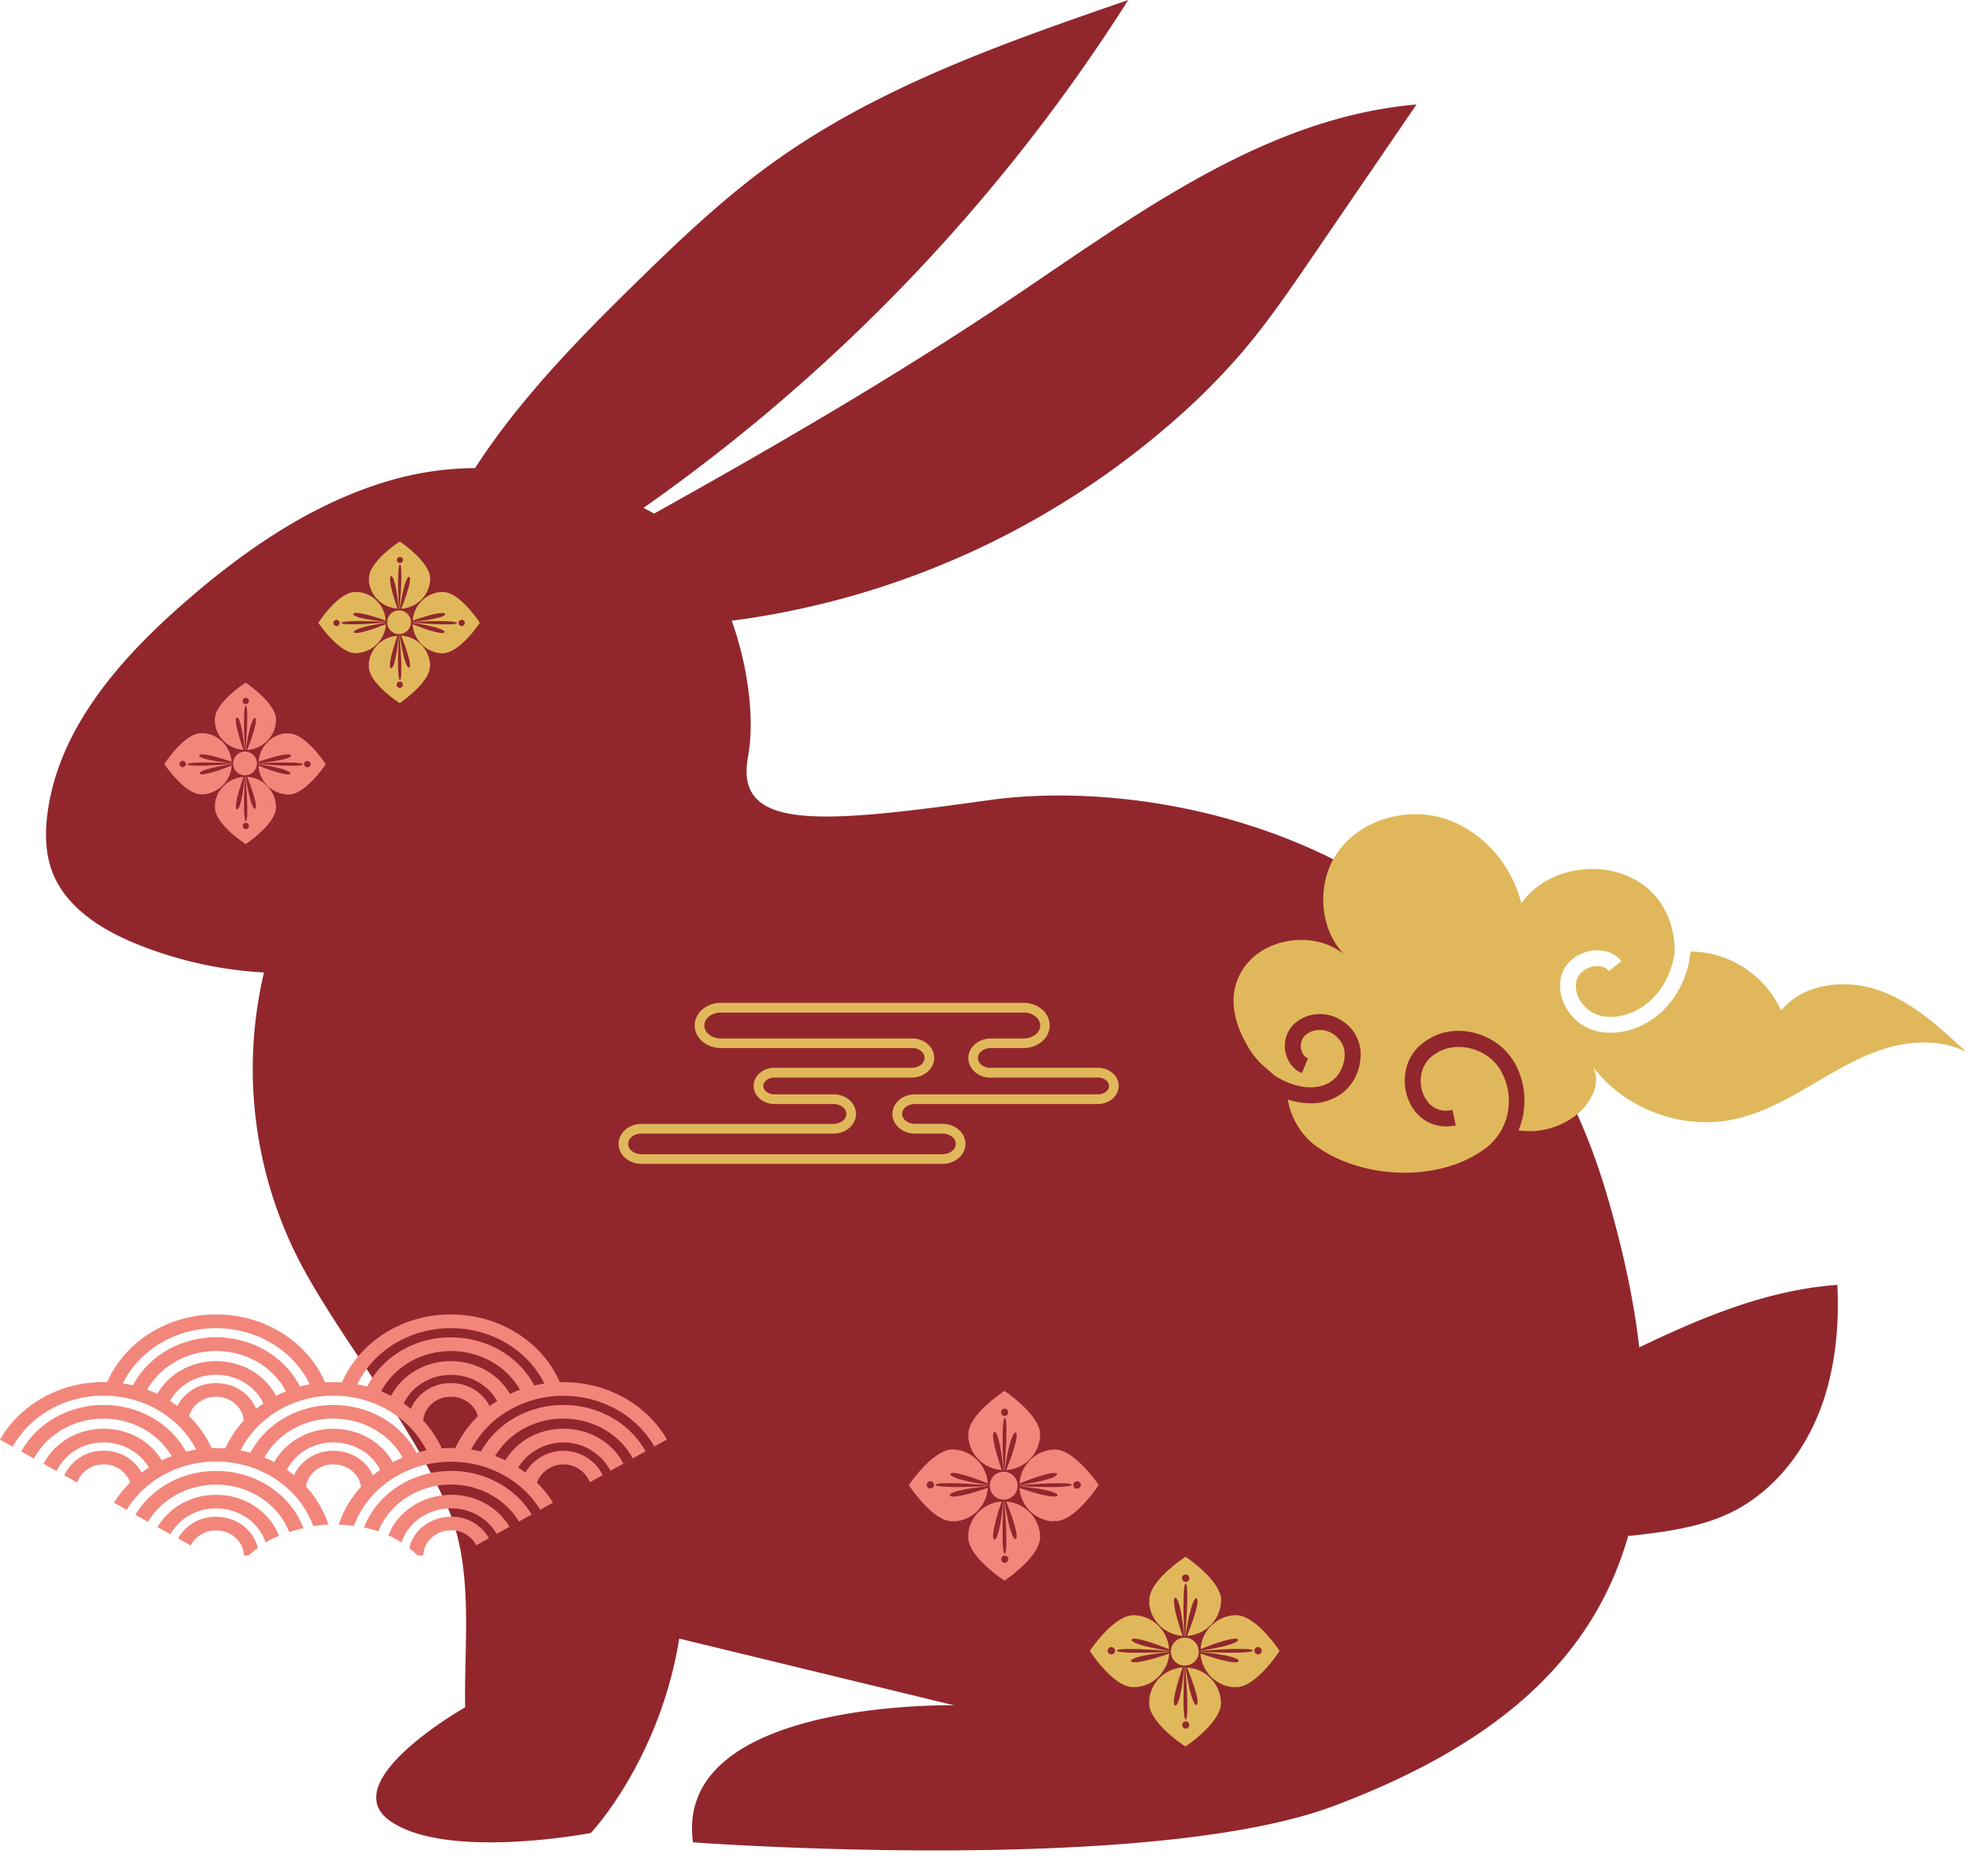 <?xml version="1.0" encoding="UTF-8" standalone="no"?><svg xmlns="http://www.w3.org/2000/svg" xmlns:xlink="http://www.w3.org/1999/xlink" fill="#000000" height="829.9" preserveAspectRatio="xMidYMid meet" version="1" viewBox="0.0 -0.0 869.5 829.9" width="869.5" zoomAndPan="magnify"><g data-name="Layer 2"><g data-name="Layer 1"><g id="change1_1"><path d="M803.94,626.24c-7.53,18.17-20.88,34.36-38.59,42.92-11,5.31-23.17,7.55-35.26,9.14q-5,.65-10,1.16c-16.79,58.57-63.58,94.19-129.6,119.2-82.52,31.27-284,16.3-284,16.3C297.8,751.55,422,754.36,422,754.36L300.4,724.83c-8.68,53.85-39.09,86-39.09,86s-63.41,12.16-88.6-5.21,33-50.38,33-50.38c-.5-29.17,4-62-8-89-16.76-37.64-42.46-67.55-62.47-103.11a185.66,185.66,0,0,1-18.49-132.95A175.37,175.37,0,0,1,61,417.81C45,411.42,29,401.42,23,385.33c-3-8.08-3.11-17-2-25.5,4.81-37,31.22-67.45,59.24-92.13s59.89-46.67,96.11-56.23a138,138,0,0,1,33.76-4.4c19.56-30.32,45.39-56.77,71.32-82.17,18.87-18.47,38.06-36.75,59.44-52.25C388,38.45,444,19,499,0A794.43,794.43,0,0,1,284.59,224.66q2.39,1.23,4.71,2.53c53.78-30,107-60.91,158.1-95.22C503,94.62,559.74,51.9,626.47,46.23l-46.21,67.62c-10,14.62-20,29.28-31.56,42.72a297.68,297.68,0,0,1-26.51,26.89,369.54,369.54,0,0,1-198.55,91.12c7.42,20.9,10.18,43.87,7.17,60.22-6.09,33,32.14,29.54,106.84,19.11S663.5,369.55,710.41,527.64C717.78,552.49,722.59,575.2,725,596c28-13.41,56.85-25.46,87.6-27.62C813.54,588,811.46,608.07,803.94,626.24Z" fill="#91272d"/></g><g id="change2_1"><path d="M237.58,363.09a23.08,23.08,0,0,0,4.64-8.63,23.15,23.15,0,0,0-8.57,1.43,23.33,23.33,0,0,1,8.57-1.44,22.12,22.12,0,0,0,.88-5.14c-2.56,1-6.29,2.47-10.26,3.84-1.92.64-3.89,1.26-5.79,1.79-5.16,1.41-7.87,1.5-8.18.48s2.87-2.53,7.3-3.73c2.21-.59,4.55-1.15,6.82-1.61,4-.79,7.68-1.39,10.2-1.74,0-.07,0-.16,0-.22-2.36.2-5.87.48-10,.75-4.26.26-9,.51-13.47.57-6.93.11-10.33-.28-10.42-1s4.44-1.28,10.38-1.37c4.57-.09,9.47,0,13.82.17,4,.14,7.35.31,9.64.44a.52.52,0,0,0,0-.18c-2.38-.22-5.83-.57-9.58-1.12-2.56-.38-5.21-.82-7.7-1.37-4.48-1-7.73-2.34-7.42-3.33s3-1.08,8.23.07c2.12.46,4.29,1,6.38,1.63,3.91,1.12,7.53,2.32,10,3.2a23.16,23.16,0,0,0-3.62-11.06,12.92,12.92,0,0,0-.86-1.23,14.37,14.37,0,0,0-1.1-1.4c-.18-.19-.36-.41-.56-.61a6.43,6.43,0,0,0-.57-.6,18.54,18.54,0,0,0-1.37-1.3c-.46-.38-.92-.75-1.39-1.11s-1-.68-1.48-1-1-.59-1.5-.86l0,0c-.42-.22-.86-.42-1.3-.64a5,5,0,0,0-.6-.24c-.44-.18-.88-.33-1.32-.49a15.31,15.31,0,0,0-2.32-.64,12,12,0,0,0-1.3-.26,14.62,14.62,0,0,0-1.46-.2c-.24,0-.48,0-.71,0-.53,0-1-.06-1.56-.06h-.22c-.23,0-.42,0-.64.06-7.77.51-16.2,9.12-21.61,15.74-2.39,2.94-4.15,5.48-5,6.76-.39.57-.59.9-.59.9s.2.31.59.86a98.79,98.79,0,0,0,7.46,9.31c5.37,5.94,12.67,12.36,19.38,12.8h0c0-.13,0-.27.07-.41s0-.15,0-.22c.18-.53.36-1.06.58-1.59l.06-.18c.08-.18.17-.35.24-.52a22.89,22.89,0,0,0-.87,2.28c0,.08,0,.15-.05.23l-.06.41a7,7,0,0,0,.79.08A23.12,23.12,0,0,0,237.58,363.09ZM205.87,350.7a2.35,2.35,0,0,1-2.39-2.34h0a2.38,2.38,0,1,1,2.39,2.34Zm14.72,17.1c.07-.15.13-.3.2-.43.13-.29.28-.58.44-.87s.23-.38.34-.57C221.22,366.53,220.89,367.15,220.59,367.8Zm1.21-2.26.13-.23c.2-.33.42-.66.64-1,.09-.12.2-.23.29-.35C222.49,364.49,222.13,365,221.8,365.54Zm2.14-2.9c.17-.18.3-.4.47-.57s.23-.25.34-.36C224.47,362,224.21,362.33,223.94,362.64Zm4.73-4.22a23.47,23.47,0,0,0-3.66,3,22.32,22.32,0,0,1,3.66-3h0a24.33,24.33,0,0,1,4.61-2.4A24.94,24.94,0,0,0,228.67,358.42ZM309,340.59c-5.41-6.62-13.84-15.23-21.61-15.74-.22,0-.42-.06-.64-.06h-.22c-.53,0-1,0-1.57.06-.22,0-.46,0-.7,0a14.23,14.23,0,0,0-1.46.2,11.5,11.5,0,0,0-1.3.26,15,15,0,0,0-2.32.64c-.44.16-.88.31-1.33.49a4.87,4.87,0,0,0-.59.24c-.44.22-.89.42-1.31.64l0,0c-.51.27-1,.55-1.5.86s-1,.64-1.48,1-.93.73-1.39,1.11-.93.84-1.37,1.3a6.43,6.43,0,0,0-.57.6c-.2.2-.38.42-.55.61a14.49,14.49,0,0,0-1.11,1.4c-.31.39-.59.81-.86,1.23a23.16,23.16,0,0,0-3.62,11.06c2.47-.88,6.1-2.08,10-3.2,2.1-.6,4.26-1.17,6.38-1.63,5.23-1.15,7.95-1.11,8.23-.07S285.18,344,280.7,345c-2.5.55-5.15,1-7.71,1.37-3.75.55-7.19.9-9.58,1.12a.52.52,0,0,0,0,.18c2.3-.13,5.7-.3,9.65-.44,4.35-.15,9.25-.26,13.82-.17,5.93.09,10.43.59,10.37,1.37s-3.49,1.14-10.42,1c-4.43-.06-9.2-.31-13.46-.57-4.09-.27-7.6-.55-10-.75,0,.06,0,.15,0,.22,2.52.35,6.23,1,10.2,1.74,2.27.46,4.62,1,6.82,1.61,4.44,1.2,7.64,2.74,7.31,3.73s-3,.93-8.19-.48c-1.9-.53-3.86-1.15-5.78-1.79-4-1.37-7.71-2.8-10.27-3.84a22.66,22.66,0,0,0,.88,5.14,23.33,23.33,0,0,1,8.57,1.44,23.15,23.15,0,0,0-8.57-1.43,23.33,23.33,0,0,0,22.06,16.84,7,7,0,0,0,.79-.08c0-.14-.05-.28-.07-.41a1.89,1.89,0,0,0-.05-.23,20.67,20.67,0,0,0-.87-2.28c.08.17.17.34.24.52l.07.18c.22.53.39,1.06.57,1.59a1.7,1.7,0,0,1,0,.22c0,.14,0,.28.08.41h0c6.71-.44,14-6.86,19.37-12.8a97.12,97.12,0,0,0,7.46-9.31c.4-.55.6-.86.6-.86s-.2-.33-.6-.9C313.19,346.07,311.42,343.53,309,340.59Zm-31.11,17.83a24.94,24.94,0,0,0-4.61-2.4,24,24,0,0,1,4.61,2.4h0a21.84,21.84,0,0,1,3.65,3A23,23,0,0,0,277.93,358.42Zm3.92,3.29a4,4,0,0,1,.35.36c.16.17.3.39.46.57C282.39,362.33,282.14,362,281.85,361.71Zm1.9,2.28c.08.12.19.23.28.35.22.31.44.64.64,1,.05.07.09.16.14.23C284.48,365,284.12,364.49,283.75,364Zm1.28,1.94c.12.19.24.37.35.57s.31.58.44.87c.07.13.13.28.2.43C285.71,367.15,285.39,366.53,285,365.93Zm18.09-17.57a2.37,2.37,0,0,1-4.74,0,2.37,2.37,0,1,1,4.74,0Zm-72.73-31.55c.05.49.12,1,.21,1.46a12,12,0,0,0,.26,1.3,16.57,16.57,0,0,0,.64,2.32c.15.44.31.88.49,1.32a5,5,0,0,0,.24.6c.22.44.42.88.64,1.3a.07.07,0,0,0,0,0,17.1,17.1,0,0,0,.86,1.5c.31.51.64,1,1,1.48s.73.93,1.11,1.39a16.66,16.66,0,0,0,1.3,1.37,8.21,8.21,0,0,0,.6.58c.2.2.42.37.61.55a17.15,17.15,0,0,0,1.39,1.1A14.47,14.47,0,0,0,241,334a23.16,23.16,0,0,0,11.06,3.62c-.88-2.47-2.08-6.09-3.2-10-.6-2.1-1.17-4.27-1.64-6.38-1.14-5.24-1.1-8-.06-8.24s2.36,2.94,3.33,7.42c.55,2.49,1,5.14,1.37,7.7.55,3.75.91,7.2,1.13,9.58a.44.44,0,0,0,.17,0c-.13-2.29-.31-5.69-.44-9.64-.15-4.35-.26-9.25-.18-13.82.09-5.94.6-10.44,1.37-10.37s1.15,3.49,1,10.41c-.06,4.44-.31,9.21-.57,13.47-.27,4.08-.56,7.59-.75,9.95l.22,0c.35-2.51.95-6.22,1.74-10.2.46-2.27,1-4.61,1.61-6.82,1.19-4.43,2.74-7.64,3.73-7.3s.93,3-.48,8.19c-.53,1.89-1.15,3.86-1.79,5.78-1.37,4-2.81,7.7-3.84,10.26a22,22,0,0,0,5.14-.88,23.12,23.12,0,0,1,1.44-8.57c.05-.12.08-.25.13-.37a24.33,24.33,0,0,1,2.4-4.61h0a22.25,22.25,0,0,1,3-3.66,24.47,24.47,0,0,0-3,3.66,24.94,24.94,0,0,0-2.4,4.61c0,.12-.08.25-.13.37a23.15,23.15,0,0,0-1.43,8.57,23.36,23.36,0,0,0,16.84-22.05c0-.26-.06-.53-.08-.79l-.41.07-.23,0a24.06,24.06,0,0,0-2.29.87l.53-.23a.61.61,0,0,1,.18-.07c.53-.22,1.05-.4,1.59-.57a.78.78,0,0,1,.22,0l.4-.08h0c-.45-6.71-6.87-14-12.81-19.37a96.77,96.77,0,0,0-9.31-7.46c-.55-.4-.86-.6-.86-.6s-.33.2-.91.6c-1.28.88-3.82,2.64-6.75,5-6.62,5.41-15.23,13.84-15.74,21.61,0,.22-.06.42-.06.64v.22c0,.52,0,1,.06,1.56C230.35,316.32,230.37,316.57,230.39,316.81ZM272,315.73c.29-.16.58-.31.86-.44l.44-.2c-.65.3-1.27.63-1.88,1Zm-2.16,1.34c.31-.22.64-.44,1-.63l.23-.14c-.54.33-1.05.69-1.55,1.06Zm-2.27,1.84a6.36,6.36,0,0,1,.57-.46c-.31.26-.64.52-.94.81C267.32,319.14,267.43,319,267.57,318.91ZM253.86,298a2.38,2.38,0,0,1,0,4.75h0a2.38,2.38,0,0,1,.05-4.75Zm22.94,83A23.36,23.36,0,0,0,260,358.88a23.12,23.12,0,0,0,1.43,8.57c.05.12.08.25.13.38a24.55,24.55,0,0,0,2.4,4.6,23.51,23.51,0,0,0,3,3.66,21.78,21.78,0,0,1-3-3.65h0a24.24,24.24,0,0,1-2.4-4.6c0-.13-.08-.26-.13-.38a23.07,23.07,0,0,1-1.44-8.56,22,22,0,0,0-5.14-.89c1,2.56,2.47,6.29,3.84,10.27.64,1.92,1.26,3.88,1.79,5.78,1.41,5.17,1.5,7.88.48,8.19s-2.54-2.87-3.73-7.31c-.59-2.21-1.15-4.54-1.61-6.82-.79-4-1.39-7.68-1.74-10.19l-.22,0c.19,2.37.48,5.88.75,10,.26,4.26.51,9,.57,13.46.11,6.93-.29,10.33-1,10.42s-1.28-4.43-1.37-10.38c-.08-4.56,0-9.46.18-13.81.13-4,.31-7.35.44-9.65a.31.31,0,0,0-.17,0c-.22,2.38-.58,5.82-1.13,9.58-.37,2.56-.82,5.2-1.37,7.7-1,4.48-2.34,7.72-3.33,7.41s-1.08-3,.06-8.23c.47-2.12,1-4.28,1.64-6.38,1.12-3.91,2.32-7.52,3.2-10A23.45,23.45,0,0,0,241,361.62c-.42.27-.84.56-1.24.87a15.2,15.2,0,0,0-1.39,1.1c-.19.18-.41.35-.61.55s-.42.38-.6.57a18.43,18.43,0,0,0-1.3,1.37l-1.11,1.39c-.35.49-.68,1-1,1.48s-.6,1-.86,1.5a.08.08,0,0,0,0,.05c-.22.41-.42.86-.64,1.3a4.42,4.42,0,0,0-.24.6c-.18.44-.34.88-.49,1.32a16.2,16.2,0,0,0-.64,2.32,12,12,0,0,0-.26,1.3c-.09.48-.16,1-.21,1.45,0,.25,0,.49,0,.71,0,.53-.06,1-.06,1.57v.22c0,.22,0,.42.06.64.51,7.77,9.12,16.2,15.74,21.61,2.93,2.38,5.47,4.15,6.75,5,.58.4.91.6.91.6s.31-.2.86-.6a98.42,98.42,0,0,0,9.31-7.46c5.94-5.36,12.36-12.66,12.81-19.37h0l-.4-.08-.22,0c-.54-.17-1.06-.35-1.59-.57l-.18-.07c-.18-.07-.35-.16-.53-.24a21.63,21.63,0,0,0,2.29.87,1.55,1.55,0,0,0,.23.05l.41.07C276.74,381.47,276.8,381.2,276.8,380.94Zm-22.94,16.68a2.37,2.37,0,0,1-.05-4.74h0a2.37,2.37,0,0,1,0,4.74Zm13.71-20.92c-.14-.12-.25-.23-.37-.35.3.28.63.54.94.81C268,377,267.74,376.87,267.57,376.7Zm3.24,2.47c-.33-.2-.66-.42-1-.64l-.35-.28c.5.37,1,.73,1.55,1.06Zm2.05,1.15c-.28-.13-.57-.29-.86-.44l-.58-.34c.61.35,1.23.67,1.88,1ZM262.32,347.8a9,9,0,1,1-9-9A9,9,0,0,1,262.32,347.8ZM587.57,669.34c.6-.31,1.2-.65,1.77-1s1.16-.75,1.73-1.17,1.09-.85,1.64-1.29,1.09-1,1.61-1.53a9,9,0,0,0,.67-.71c.23-.23.44-.49.65-.72a16.27,16.27,0,0,0,1.29-1.64,14.55,14.55,0,0,0,1-1.45,27.39,27.39,0,0,0,4.25-13c-2.91,1-7.16,2.44-11.75,3.76-2.46.7-5,1.37-7.49,1.92-6.15,1.35-9.34,1.3-9.68.08s3.45-2.78,8.72-3.92c2.93-.65,6-1.16,9-1.6,4.41-.65,8.45-1.07,11.25-1.33a.42.42,0,0,0,0-.2c-2.7.15-6.69.36-11.33.51-5.11.19-10.87.31-16.24.21-7-.11-12.26-.7-12.19-1.61s4.1-1.35,12.24-1.21c5.22.07,10.82.36,15.82.67,4.8.31,8.92.65,11.7.88,0-.08,0-.18,0-.26-2.95-.41-7.31-1.11-12-2.05-2.67-.54-5.42-1.19-8-1.89-5.21-1.4-9-3.21-8.59-4.39s3.56-1.08,9.62.58c2.24.62,4.54,1.34,6.8,2.1,4.67,1.61,9.05,3.29,12.06,4.51a26.43,26.43,0,0,0-1-6,27.05,27.05,0,0,1-10.06-1.7,27.13,27.13,0,0,0,10.07,1.69,27.39,27.39,0,0,0-25.91-19.78,7.47,7.47,0,0,0-.94.09c0,.16.06.32.09.48a1.28,1.28,0,0,0,.05.27,26,26,0,0,0,1,2.68c-.09-.21-.19-.4-.28-.62l-.08-.2c-.25-.62-.46-1.25-.67-1.87a1.09,1.09,0,0,1,0-.26c0-.16-.06-.33-.1-.48h0c-7.88.52-16.46,8.07-22.76,15a115.75,115.75,0,0,0-8.76,11c-.47.64-.7,1-.7,1s.23.39.7,1.07c1,1.5,3.11,4.48,5.91,7.93,6.36,7.78,16.26,17.9,25.39,18.49a6.36,6.36,0,0,0,.75.08h.26c.62,0,1.22,0,1.84-.08.26,0,.55,0,.83-.05.57,0,1.14-.13,1.71-.23s1-.19,1.53-.31a18.41,18.41,0,0,0,2.73-.76c.51-.18,1-.36,1.55-.56l.7-.29c.52-.26,1-.49,1.53-.75A.07.07,0,0,0,587.57,669.34Zm-2.32-36.45a29.61,29.61,0,0,0,5.41,2.82,28.67,28.67,0,0,1-5.41-2.82h0a25.77,25.77,0,0,1-4.29-3.55A27.67,27.67,0,0,0,585.25,632.89ZM580.64,629l-.4-.43c-.2-.21-.36-.46-.55-.67C580,628.3,580.31,628.68,580.64,629Zm-2.23-2.69c-.1-.14-.23-.27-.33-.41-.26-.36-.52-.75-.75-1.14l-.16-.27C577.56,625.15,578,625.75,578.41,626.34Zm-1.51-2.27c-.13-.23-.27-.44-.4-.68s-.36-.68-.52-1l-.23-.51C576.1,622.62,576.49,623.36,576.9,624.07Zm-18.5,23.44a2.78,2.78,0,0,1-2.75-2.8h0a2.75,2.75,0,0,1,2.8-2.74,2.78,2.78,0,1,1-.05,5.55Zm127.18-3.68a114.66,114.66,0,0,0-8.77-11c-6.3-7-14.87-14.52-22.75-15h0l-.09.48a1.09,1.09,0,0,1-.05.26c-.2.62-.41,1.25-.67,1.87a1.38,1.38,0,0,1-.08.2c-.08.22-.19.41-.28.62a28.58,28.58,0,0,0,1-2.68c0-.09,0-.18.05-.27s0-.32.08-.48a7.32,7.32,0,0,0-.93-.09,27.39,27.39,0,0,0-25.91,19.78,27.17,27.17,0,0,0,10.07-1.69,27.14,27.14,0,0,1-10.07,1.7,25.88,25.88,0,0,0-1,6c3-1.22,7.39-2.9,12.05-4.51,2.26-.76,4.57-1.48,6.8-2.1,6.07-1.66,9.26-1.77,9.62-.58s-3.37,3-8.58,4.39c-2.6.7-5.35,1.35-8,1.89-4.67.94-9,1.64-12,2.05,0,.08,0,.18,0,.26,2.77-.23,6.89-.57,11.69-.88,5-.31,10.61-.6,15.82-.67,8.14-.14,12.14.33,12.24,1.21s-5.21,1.5-12.19,1.61c-5.36.1-11.12,0-16.23-.21-4.64-.15-8.64-.36-11.33-.51a.62.62,0,0,0,0,.2c2.81.26,6.85.68,11.26,1.33,3,.44,6.12.95,9,1.6,5.26,1.14,9.08,2.75,8.71,3.92s-3.52,1.27-9.67-.08c-2.49-.55-5-1.22-7.5-1.92-4.58-1.32-8.84-2.72-11.74-3.76a26.82,26.82,0,0,0,1.37,7,27.36,27.36,0,0,0,2.88,6,16.3,16.3,0,0,0,1,1.45,18,18,0,0,0,1.3,1.64c.2.23.41.49.65.72a7.5,7.5,0,0,0,.67.71c.52.54,1.06,1.06,1.61,1.53s1.09.88,1.63,1.29,1.14.8,1.74,1.17,1.17.7,1.76,1c0,0,0,0,.05,0,.5.26,1,.49,1.54.75l.7.29c.51.2,1,.38,1.55.56a18,18,0,0,0,2.72.76c.5.12,1,.23,1.53.31s1.14.18,1.72.23c.28,0,.57.05.82.05.63.06,1.22.08,1.85.08h.26a6.6,6.6,0,0,0,.75-.08c9.13-.59,19-10.71,25.39-18.49,2.8-3.45,4.87-6.43,5.91-7.93.46-.68.7-1.07.7-1.07S686,644.47,685.58,643.83Zm-42.45-11h0a29,29,0,0,1-5.41,2.82,29.61,29.61,0,0,0,5.41-2.82,28.63,28.63,0,0,0,4.3-3.56A26.18,26.18,0,0,1,643.13,632.88Zm5-4.28c-.14.16-.27.29-.41.43.34-.35.64-.73.95-1.1C648.49,628.14,648.33,628.39,648.13,628.6Zm2.91-3.81c-.24.39-.5.78-.75,1.14-.11.14-.24.27-.34.41.44-.59.86-1.19,1.25-1.82C651.14,624.6,651.09,624.71,651,624.79Zm1.34-2.41c-.15.33-.33.67-.51,1s-.27.45-.41.68c.42-.71.8-1.45,1.16-2.2C652.54,622,652.47,622.21,652.38,622.38Zm20.33,22.33a2.77,2.77,0,0,1-2.74,2.8,2.8,2.8,0,0,1-2.83-2.75,2.78,2.78,0,0,1,2.77-2.8,2.74,2.74,0,0,1,2.8,2.74Zm-30.92,39.58A27.41,27.41,0,0,0,622,658.38a27.17,27.17,0,0,0,1.69,10.07c0,.14.09.29.15.43a29.08,29.08,0,0,0,2.82,5.42,28,28,0,0,0,3.55,4.3,26.18,26.18,0,0,1-3.55-4.29h0a28.22,28.22,0,0,1-2.83-5.42c-.05-.14-.09-.29-.14-.43a27.14,27.14,0,0,1-1.7-10.07,26.33,26.33,0,0,0-6-1c1.22,3,2.91,7.39,4.52,12.06.75,2.26,1.47,4.57,2.09,6.8,1.66,6.06,1.77,9.25.57,9.62s-3-3.37-4.38-8.59c-.7-2.59-1.35-5.34-1.89-8-.93-4.67-1.63-9-2.05-12l-.26,0c.23,2.78.57,6.9.88,11.7.31,5,.6,10.61.68,15.82.13,8.14-.34,12.13-1.22,12.24s-1.51-5.22-1.61-12.19c-.1-5.37,0-11.12.21-16.23.16-4.65.36-8.64.52-11.34a.44.44,0,0,0-.21,0c-.26,2.8-.67,6.84-1.32,11.26-.44,3-1,6.11-1.61,9-1.14,5.26-2.75,9.07-3.92,8.71s-1.27-3.53.08-9.68c.54-2.48,1.22-5,1.92-7.49,1.32-4.59,2.72-8.84,3.76-11.75a27.25,27.25,0,0,0-7,1.38,26.48,26.48,0,0,0-6,2.88c-.49.31-1,.65-1.45,1a19.74,19.74,0,0,0-1.64,1.29c-.23.21-.49.42-.72.65a6.44,6.44,0,0,0-.7.68,20.72,20.72,0,0,0-1.53,1.6c-.44.55-.88,1.09-1.3,1.64s-.81,1.14-1.17,1.74-.7,1.16-1,1.76a.12.12,0,0,0,0,0c-.26.49-.5,1-.76,1.53-.1.23-.2.47-.28.7-.21.52-.39,1-.57,1.55a21.21,21.21,0,0,0-.76,2.73c-.12.49-.23,1-.3,1.53a16.74,16.74,0,0,0-.24,1.71,8,8,0,0,0,0,.83c-.05.62-.08,1.22-.08,1.84v.26a6.14,6.14,0,0,0,.08.75c.59,9.13,10.71,19,18.49,25.39,3.45,2.8,6.43,4.88,7.94,5.91.67.47,1.06.7,1.06.7s.36-.23,1-.7A112.71,112.71,0,0,0,626.66,708c7-6.3,14.52-14.88,15-22.76h0l-.48-.1a1.17,1.17,0,0,1-.26,0c-.62-.21-1.24-.41-1.87-.68l-.2-.07-.62-.28a26.92,26.92,0,0,0,2.68,1,1.28,1.28,0,0,0,.27,0l.48.09C641.72,684.91,641.79,684.59,641.79,684.29Zm-26.95,19.6a2.79,2.79,0,0,1-.06-5.57h0a2.79,2.79,0,0,1,.05,5.57Zm16.1-24.58a5.48,5.48,0,0,1-.42-.41c.35.33.73.64,1.1,1C631.4,679.66,631.15,679.5,630.94,679.31Zm3.81,2.9c-.39-.23-.77-.49-1.14-.75-.14-.1-.27-.23-.41-.33.59.43,1.19.85,1.82,1.24Zm2.41,1.35c-.33-.15-.67-.34-1-.52s-.45-.27-.68-.4c.71.42,1.45.8,2.2,1.15C637.51,683.71,637.33,683.65,637.16,683.56ZM587.27,609a16.74,16.74,0,0,0,.24,1.71c.07.49.18,1,.3,1.53a20.63,20.63,0,0,0,.76,2.72c.18.52.36,1,.57,1.55.08.24.18.48.28.71.26.52.5,1,.76,1.53a.12.12,0,0,0,0,0c.31.6.65,1.19,1,1.76s.76,1.17,1.17,1.74.86,1.09,1.3,1.63a19.15,19.15,0,0,0,1.53,1.61,6.35,6.35,0,0,0,.7.67c.23.24.49.44.72.65a18,18,0,0,0,1.64,1.3c.46.36,1,.7,1.45,1a26.91,26.91,0,0,0,6,2.88,27.25,27.25,0,0,0,7,1.38c-1-2.91-2.44-7.16-3.76-11.75-.7-2.47-1.38-5-1.92-7.5-1.35-6.14-1.3-9.33-.08-9.67s2.78,3.45,3.92,8.71c.65,2.93,1.17,6,1.61,9.05.65,4.42,1.06,8.46,1.32,11.26a.65.65,0,0,0,.21,0c-.16-2.69-.36-6.69-.52-11.33-.18-5.11-.31-10.86-.21-16.23.1-7,.7-12.27,1.61-12.19s1.35,4.1,1.22,12.24c-.08,5.21-.37,10.81-.68,15.82-.31,4.79-.65,8.92-.88,11.69l.26,0c.42-3,1.12-7.32,2.05-12,.54-2.67,1.19-5.42,1.89-8,1.4-5.22,3.22-9,4.38-8.59s1.09,3.55-.57,9.62c-.62,2.23-1.34,4.54-2.09,6.8-1.61,4.67-3.3,9-4.52,12.06a26.33,26.33,0,0,0,6-1,27.11,27.11,0,0,1,1.7-10.07c0-.14.09-.29.14-.44a28.43,28.43,0,0,1,2.83-5.41h0a25.77,25.77,0,0,1,3.55-4.29,28,28,0,0,0-3.55,4.3,29,29,0,0,0-2.82,5.41c-.06.15-.1.3-.15.44A27.17,27.17,0,0,0,622,632.34a27.41,27.41,0,0,0,19.79-25.91c0-.3-.07-.62-.1-.93l-.48.08-.27.06a26.92,26.92,0,0,0-2.68,1c.21-.09.4-.2.62-.28l.2-.08c.63-.26,1.25-.47,1.87-.67a2.38,2.38,0,0,1,.26,0l.48-.09h0c-.52-7.88-8.07-16.46-15-22.76A112.71,112.71,0,0,0,615.72,574c-.65-.47-1-.7-1-.7s-.39.23-1.06.7c-1.51,1-4.49,3.11-7.94,5.91-7.78,6.35-17.9,16.25-18.49,25.39a6.14,6.14,0,0,0-.08.75v.25c0,.63,0,1.23.08,1.85A8.19,8.19,0,0,0,587.27,609Zm48.88-1.27c.34-.18.68-.37,1-.52.17-.09.35-.15.51-.23-.75.35-1.49.73-2.2,1.15C635.7,608,635.91,607.8,636.15,607.68Zm-2.54,1.58c.37-.26.75-.52,1.14-.75l.27-.16c-.63.38-1.23.81-1.82,1.24C633.34,609.49,633.47,609.36,633.61,609.26Zm-2.67,2.15c.21-.2.46-.35.68-.54-.37.31-.75.62-1.1.94C630.65,611.68,630.78,611.55,630.94,611.41Zm-16.1-24.58a2.79,2.79,0,0,1-.05,5.57h0a2.79,2.79,0,0,1,.06-5.57Zm9.94,58.53a10.6,10.6,0,1,1-10.6-10.6A10.6,10.6,0,0,1,624.78,645.36Z" fill="#91272d"/></g><g id="change3_1"><path d="M89.11,351.39a13.58,13.58,0,0,0,12.84-9.8,13.33,13.33,0,0,0-5,.84,13.5,13.5,0,0,1,5-.85,12.9,12.9,0,0,0,.51-3c-1.49.61-3.66,1.44-6,2.24-1.12.37-2.27.73-3.37,1-3,.82-4.59.87-4.77.28S90,340.67,92.61,340c1.28-.35,2.64-.67,4-.94,2.31-.46,4.47-.81,5.93-1,0,0,0-.09,0-.13-1.38.11-3.42.28-5.8.43s-5.26.3-7.84.34c-4,.06-6-.17-6.06-.6s2.58-.75,6-.8c2.66,0,5.51,0,8,.1,2.3.08,4.28.18,5.62.26a.2.2,0,0,0,0-.11c-1.39-.12-3.39-.33-5.57-.65-1.5-.22-3-.48-4.49-.8-2.61-.56-4.5-1.36-4.32-1.94s1.75-.63,4.8,0c1.23.27,2.49.61,3.71.95,2.28.66,4.38,1.35,5.82,1.86a13.61,13.61,0,0,0-.68-3.46,12.93,12.93,0,0,0-1.43-3,7.11,7.11,0,0,0-.5-.72,8.12,8.12,0,0,0-.64-.81c-.1-.12-.21-.25-.32-.36a3.68,3.68,0,0,0-.33-.35c-.26-.27-.53-.52-.8-.76l-.81-.64c-.28-.21-.57-.4-.86-.58s-.58-.34-.88-.5h0l-.76-.37a2.63,2.63,0,0,0-.35-.15l-.77-.28a9.94,9.94,0,0,0-1.35-.37,6.38,6.38,0,0,0-.76-.15,8.09,8.09,0,0,0-.84-.12l-.42,0c-.3,0-.6,0-.91,0H88.9c-.12,0-.24,0-.37,0-4.52.3-9.43,5.31-12.58,9.17-1.39,1.71-2.41,3.18-2.93,3.93-.23.33-.35.53-.35.53l.35.5a58.11,58.11,0,0,0,4.34,5.42c3.13,3.46,7.38,7.19,11.28,7.45h0c0-.08,0-.16,0-.24s0-.09,0-.13c.1-.31.21-.62.34-.93l0-.1c0-.11.1-.2.14-.3-.18.43-.36.87-.51,1.33,0,0,0,.08,0,.13s0,.16,0,.24A3.57,3.57,0,0,0,89.11,351.39ZM79.39,338h0a1.39,1.39,0,1,1,1.39,1.36A1.37,1.37,0,0,1,79.39,338Zm14.67,5.86h0a14.23,14.23,0,0,1,2.68-1.4,14.26,14.26,0,0,0-2.68,1.4,13.74,13.74,0,0,0-2.13,1.76A12.3,12.3,0,0,1,94.06,343.9ZM91.58,346l.2-.21c-.17.17-.32.36-.47.54C91.4,346.25,91.48,346.12,91.58,346Zm-1.44,1.89c.11-.19.24-.39.37-.57s.11-.13.17-.2c-.22.29-.43.59-.62.9Zm-.67,1.19.26-.5a3.62,3.62,0,0,1,.2-.33,10.23,10.23,0,0,0-.57,1.09Zm37-24.72a8.09,8.09,0,0,0-.84.12,6.38,6.38,0,0,0-.76.15,10.35,10.35,0,0,0-1.35.37l-.77.28a2.63,2.63,0,0,0-.35.15l-.76.37h0c-.3.16-.59.32-.88.5s-.58.37-.86.58l-.81.64c-.27.24-.54.49-.79.76a2.81,2.81,0,0,0-.34.35c-.11.11-.22.24-.32.36a8.12,8.12,0,0,0-.64.81,7.11,7.11,0,0,0-.5.72,13.35,13.35,0,0,0-1.43,3,13.61,13.61,0,0,0-.68,3.46c1.44-.51,3.55-1.2,5.82-1.86,1.22-.34,2.48-.68,3.71-.95,3-.67,4.63-.64,4.8,0s-1.71,1.38-4.32,1.94c-1.45.32-3,.58-4.49.8-2.18.32-4.18.53-5.57.65a.2.2,0,0,0,0,.11c1.34-.08,3.32-.18,5.62-.26,2.53-.09,5.38-.15,8-.1,3.46.05,6.08.34,6,.8s-2,.66-6.06.6c-2.58,0-5.36-.18-7.84-.34s-4.42-.32-5.8-.43c0,0,0,.09,0,.13,1.46.2,3.62.55,5.93,1,1.33.27,2.69.59,4,.94,2.58.69,4.44,1.59,4.25,2.17s-1.76.54-4.77-.28c-1.1-.31-2.25-.67-3.37-1-2.31-.8-4.48-1.63-6-2.24a12.9,12.9,0,0,0,.51,3,13.5,13.5,0,0,1,5,.85,13.33,13.33,0,0,0-5-.84,13.58,13.58,0,0,0,12.84,9.8,3.57,3.57,0,0,0,.46,0c0-.08,0-.16,0-.24a.5.5,0,0,0,0-.13,11.74,11.74,0,0,0-.5-1.33c0,.1.09.19.14.3l0,.1c.13.31.24.62.34.93,0,0,0,.09,0,.13s0,.16,0,.24h0c3.9-.26,8.15-4,11.28-7.45a58.11,58.11,0,0,0,4.34-5.42l.35-.5s-.12-.2-.35-.53c-.51-.75-1.54-2.22-2.93-3.93-3.15-3.86-8.06-8.87-12.58-9.17-.13,0-.25,0-.37,0h-.13c-.31,0-.61,0-.92,0Zm.63,24.22.26.5.12.26c-.18-.38-.37-.74-.58-1.09A3.62,3.62,0,0,1,127.07,348.6Zm-.78-1.26c.13.18.26.38.37.57l.08.13c-.19-.31-.4-.61-.62-.9C126.18,347.21,126.24,347.27,126.29,347.34ZM125.22,346c.1.1.18.23.27.33-.15-.18-.3-.37-.47-.54Zm-2.48-2.12a12.3,12.3,0,0,1,2.13,1.76,13.29,13.29,0,0,0-2.13-1.76,14.26,14.26,0,0,0-2.68-1.4,14.23,14.23,0,0,1,2.68,1.4ZM137.4,338h0A1.36,1.36,0,0,1,136,339.4a1.38,1.38,0,1,1,0-2.75A1.37,1.37,0,0,1,137.4,338Zm-29.27-35.7c-.74.51-2.22,1.54-3.93,2.93-3.85,3.14-8.87,8.05-9.16,12.58,0,.12,0,.24,0,.37v.13c0,.31,0,.6,0,.91,0,.13,0,.27,0,.41s.07.57.12.85.09.51.15.76a9,9,0,0,0,.38,1.35c.09.25.18.51.28.77l.14.35c.13.25.25.51.37.75a0,0,0,0,0,0,0c.15.29.32.59.5.87a10,10,0,0,0,.58.86c.2.27.42.54.64.81s.49.54.76.8c.1.12.23.23.34.34s.25.21.36.32a9.46,9.46,0,0,0,.81.64,8.45,8.45,0,0,0,.72.5,13.79,13.79,0,0,0,3,1.43,13.6,13.6,0,0,0,3.47.68c-.51-1.44-1.21-3.55-1.86-5.82-.35-1.23-.68-2.49-1-3.72-.67-3.05-.65-4.62,0-4.79s1.37,1.71,1.94,4.32c.32,1.45.58,3,.8,4.48.32,2.19.52,4.19.65,5.58h.1c-.07-1.34-.18-3.31-.25-5.61-.09-2.54-.16-5.39-.11-8.05,0-3.46.35-6.08.8-6s.67,2,.6,6.07c0,2.58-.18,5.35-.33,7.83s-.32,4.43-.44,5.8h.13c.21-1.47.55-3.62,1-5.94.27-1.32.59-2.68.93-4,.7-2.58,1.6-4.45,2.18-4.25s.54,1.76-.29,4.76c-.31,1.11-.66,2.25-1,3.37-.79,2.31-1.63,4.49-2.23,6a13,13,0,0,0,3-.52,13.28,13.28,0,0,1,.84-5c0-.08,0-.15.07-.22a14.23,14.23,0,0,1,1.4-2.68h0a12.62,12.62,0,0,1,1.76-2.12,13.29,13.29,0,0,0-1.76,2.13,14.84,14.84,0,0,0-1.4,2.68c0,.07,0,.14-.07.22a13.72,13.72,0,0,0-.84,5,13.57,13.57,0,0,0,9.81-12.84,3.8,3.8,0,0,0,0-.46l-.24,0-.13,0a14.07,14.07,0,0,0-1.33.51l.31-.14.1,0c.31-.13.62-.23.92-.33a.61.61,0,0,1,.13,0l.24,0h0c-.26-3.91-4-8.16-7.46-11.28a54.85,54.85,0,0,0-5.42-4.34l-.5-.35Zm8.36,18.75.21-.2c.11-.09.23-.17.34-.27Zm1.33-1.1.21-.17.56-.37.14-.08C118.41,319.57,118.12,319.77,117.82,320Zm1.13-.75a3.79,3.79,0,0,1,.34-.2,4.66,4.66,0,0,1,.5-.25c.08-.05.17-.08.25-.12C119.67,318.85,119.3,319,119,319.24Zm-8.86-9.14a1.38,1.38,0,0,1-1.39,1.37h0a1.38,1.38,0,1,1,1.39-1.37Zm7.21,36.77a13.4,13.4,0,0,0-5-2.7,13.69,13.69,0,0,0,.84,5c0,.08,0,.15.07.22a14.84,14.84,0,0,0,1.4,2.68,13.29,13.29,0,0,0,1.76,2.13,12.62,12.62,0,0,1-1.76-2.12h0a14.23,14.23,0,0,1-1.4-2.68c0-.07,0-.14-.07-.22a13.28,13.28,0,0,1-.84-5,13,13,0,0,0-3-.52c.6,1.49,1.44,3.67,2.23,6,.38,1.12.73,2.26,1,3.37.83,3,.88,4.58.29,4.76s-1.48-1.67-2.18-4.25c-.34-1.29-.66-2.65-.93-4-.47-2.31-.81-4.47-1-5.94h-.13c.12,1.38.29,3.42.44,5.8s.3,5.25.33,7.83c.07,4-.16,6-.6,6.07s-.75-2.58-.8-6c0-2.66,0-5.51.11-8,.07-2.3.18-4.28.25-5.62h-.1c-.13,1.39-.33,3.39-.65,5.58-.22,1.49-.48,3-.8,4.49-.57,2.6-1.36,4.49-1.94,4.31s-.63-1.75,0-4.79c.27-1.23.6-2.49,1-3.71.65-2.28,1.35-4.39,1.86-5.83a13.71,13.71,0,0,0-6.44,2.11,8.45,8.45,0,0,0-.72.5,8,8,0,0,0-.81.65c-.11.1-.24.2-.36.32s-.24.22-.34.33c-.27.26-.53.53-.76.8s-.44.54-.64.81A10,10,0,0,0,97,350c-.18.28-.35.58-.5.87a0,0,0,0,0,0,0c-.12.24-.24.5-.37.75L96,352c-.1.26-.19.52-.28.77a9,9,0,0,0-.38,1.35c-.06.25-.11.52-.15.76s-.09.57-.12.85,0,.28,0,.41c0,.31,0,.6,0,.91v.13c0,.13,0,.24,0,.37.29,4.53,5.31,9.43,9.16,12.58,1.71,1.39,3.19,2.42,3.93,2.93l.53.35.5-.35a56.44,56.44,0,0,0,5.42-4.34c3.46-3.12,7.2-7.37,7.46-11.28h0l-.24,0a.61.61,0,0,1-.13,0c-.3-.1-.61-.2-.92-.33l-.1,0-.31-.14a14.07,14.07,0,0,0,1.33.51l.13,0,.24,0a3.8,3.8,0,0,0,0-.46A13.48,13.48,0,0,0,117.3,346.87ZM108.7,364a1.38,1.38,0,1,1-1.36,1.4,1.38,1.38,0,0,1,1.36-1.4Zm11.34-7.2-.25-.11-.5-.26a3.79,3.79,0,0,1-.34-.2C119.3,356.4,119.67,356.58,120,356.76Zm-1.31-.7-.14-.08-.56-.38-.21-.16C118.12,355.66,118.41,355.87,118.73,356.06ZM117,354.81c-.11-.1-.23-.17-.34-.27l-.21-.2Zm-8.64-22.35a5.26,5.26,0,1,1-5.25,5.25A5.25,5.25,0,0,1,108.4,332.46Zm93,308.13a47.83,47.83,0,0,1,10-14.14A49.62,49.62,0,0,1,216.6,622c1.06-.8,2.15-1.55,3.26-2.26a53.36,53.36,0,0,1,5.66-3.12c1.44-.67,2.92-1.3,4.44-1.86a53.76,53.76,0,0,1,6.33-1.9c1.46-.35,2.94-.63,4.44-.86a55.33,55.33,0,0,1,6.87-.61c.53,0,1.07,0,1.61,0,19.85,0,37.07,10.29,45.78,25.37l-5.61,3.11c-7.54-13.31-22.7-22.4-40.17-22.44-18.11,0-33.65,9.79-40.9,23.87-.48.9-.91,1.82-1.31,2.75a49.89,49.89,0,0,0-6.81-.51C200.56,642.51,201,641.54,201.4,640.59Zm47.8-19.1c15.87,0,29.59,8.32,36.35,20.47l-5.66,3.15c-5.59-10.4-17.21-17.55-30.69-17.58-14.17,0-26.3,7.91-31.54,19.16a49.46,49.46,0,0,0-6.26-1.89C217.52,631.12,232.12,621.49,249.2,621.49ZM223.48,646c5-8.32,14.63-14,25.71-14,11.72,0,21.8,6.29,26.52,15.4L270,650.61a23.55,23.55,0,0,0-40.81-1.44,20.46,20.46,0,0,0-1.45,3,45.53,45.53,0,0,0-5.69-3.48A27.29,27.29,0,0,1,223.48,646Zm37.4,9.68a12.59,12.59,0,0,0-23.42.15,10.85,10.85,0,0,0-.52,3.07h-1.71a49.53,49.53,0,0,0-4.23-4.09,17.82,17.82,0,0,1,1.37-3.39,19.42,19.42,0,0,1,34.18,1.12ZM196.32,643a28.81,28.81,0,0,0-7.1-.19c-6.87-14.92-22.91-25.36-41.62-25.42v-6C170.07,611.39,189.15,624.59,196.32,643Zm-11.57.62a36.46,36.46,0,0,0-6.16,2.19c-5.44-10.76-17.24-18.22-31-18.29v-6C164.15,621.53,178.35,630.6,184.75,643.63Zm-10.39,4.44a65.25,65.25,0,0,0-5.54,3.71c-3.22-8-11.44-13.65-21.22-13.71v-6C159.54,632.07,169.78,638.64,174.36,648.07Zm-8.81,6.26c-1.79,1.45-3.56,3-5.32,4.55h-.46c-.12-6.12-5.5-11-12.17-11.1v-6C156.16,641.78,163.3,647.1,165.55,654.33Zm-5.87,3.33a47.74,47.74,0,0,1,5.25-5c1-.85,2.08-1.66,3.19-2.42a48,48,0,0,1,5.6-3.4c1.4-.74,2.86-1.43,4.33-2.05a53.14,53.14,0,0,1,6.19-2.14c1.44-.41,2.9-.77,4.39-1.06a54.69,54.69,0,0,1,6.71-.88c1.37-.11,2.73-.16,4.13-.16.64,0,1.29,0,1.93,0a54.09,54.09,0,0,1,6.91.67c1.5.23,3,.53,4.41.88a51.43,51.43,0,0,1,6.32,2q2.28.84,4.44,1.89a51.77,51.77,0,0,1,5.7,3.19c1.1.7,2.17,1.45,3.19,2.23a49.54,49.54,0,0,1,12.2,13.32l-5.63,3.13c-7.77-12.67-22.52-21.23-39.47-21.25-20,0-36.87,11.89-42.92,28.36a63.27,63.27,0,0,0-6.75-.51A46.22,46.22,0,0,1,159.68,657.66Zm39.79-7c15.34,0,28.69,7.78,35.67,19.28l-5.63,3.13c-5.85-9.74-17.1-16.33-30-16.36-14.81,0-27.38,8.62-32.2,20.69A54,54,0,0,0,161,675.7C166.57,661.14,181.69,650.68,199.47,650.68Zm0,10.55c11.18,0,20.89,5.74,25.87,14.18l-5.65,3.13a23.14,23.14,0,0,0-20.22-11.27c-10.37,0-19.09,6.38-21.87,15.1a44.8,44.8,0,0,0-5.82-3.17C175.82,668.73,186.67,661.23,199.45,661.23Zm0,9.71a19,19,0,0,1,16.79,9.52l-5.63,3.12a12.4,12.4,0,0,0-11.16-6.6c-6.68,0-12.11,4.95-12.24,11.11h-2.59a39.14,39.14,0,0,0-3.6-3.24C182.75,676.91,190.33,670.94,199.45,670.94ZM45.86,611.35l1.55,0a55.65,55.65,0,0,1,6.89.61c1.51.23,3,.51,4.45.86a50.23,50.23,0,0,1,6.32,1.9c1.52.55,3,1.18,4.44,1.86a49.71,49.71,0,0,1,5.69,3.14c1.11.7,2.19,1.44,3.24,2.24a48.89,48.89,0,0,1,15.19,18.6c.37.79.7,1.6,1,2.42a29.27,29.27,0,0,0-7.09-.2c-.25-.52-.5-1-.78-1.56-7.26-14.08-22.85-23.82-40.93-23.86-17.54,0-32.67,9.19-40.21,22.56L0,636.82C8.68,621.68,25.94,611.35,45.86,611.35ZM9.42,642.05h0c6.75-12.2,20.51-20.56,36.41-20.56s29.74,8.4,36.46,20.65c.27.49.54,1,.78,1.49a35.91,35.91,0,0,0-6.16,2.19,19.48,19.48,0,0,0-1-1.73c-5.78-9.84-17.08-16.53-30.12-16.56-13.52,0-25.19,7.22-30.77,17.65Zm9.84,5.46C24,638.37,34.1,632,45.83,632c11.09,0,20.71,5.62,25.73,14,.41.68.79,1.38,1.13,2.09a63.55,63.55,0,0,0-5.53,3.71,19.41,19.41,0,0,0-1.29-2.63,23.06,23.06,0,0,0-20-11.08A22.83,22.83,0,0,0,25,650.71Zm26.57-5.77a18.93,18.93,0,0,1,16.83,9.66,16,16,0,0,1,1.22,2.93q-2.68,2.19-5.31,4.55h-.46a9.68,9.68,0,0,0-.54-3.08,12.2,12.2,0,0,0-11.74-8,12.2,12.2,0,0,0-11.71,8l-5.69-3.17A18.81,18.81,0,0,1,45.83,641.74Zm101.66-30.38h.09v6h-.09c-19.24,0-35.61,11.06-42.19,26.61a51.78,51.78,0,0,0-6.81-.52C105.51,624.8,124.77,611.36,147.49,611.36Zm0,10.13h.09v6h-.09c-14.18,0-26.31,7.91-31.54,19.16a49.46,49.46,0,0,0-6.26-1.89C115.81,631.13,130.41,621.49,147.49,621.49Zm0,10.53h.1v6h-.1c-10,0-18.33,5.92-21.45,14.12a45.65,45.65,0,0,0-5.7-3.48C124.76,638.92,135.23,632,147.48,632Zm0,9.72h.1v6h-.1c-6.7,0-12.13,5-12.25,11.11h-1.7a49.6,49.6,0,0,0-4.24-4.09C131.37,647.29,138.7,641.74,147.48,641.74ZM57.57,655.8a46.57,46.57,0,0,1,5.09-4.4c1-.79,2.1-1.53,3.21-2.25A49.91,49.91,0,0,1,71.56,646a47.74,47.74,0,0,1,4.4-1.89,51.2,51.2,0,0,1,6.34-2c1.47-.36,3-.66,4.49-.89a55,55,0,0,1,6.84-.66c.64,0,1.29,0,1.94,0q2.07,0,4.08.15a55.83,55.83,0,0,1,6.78.89c1.47.29,2.9.64,4.32,1a52.83,52.83,0,0,1,6.17,2.14h0c1.49.62,2.94,1.29,4.35,2a52.83,52.83,0,0,1,5.62,3.41c1.08.77,2.14,1.57,3.16,2.4a49.08,49.08,0,0,1,5.27,5,46.34,46.34,0,0,1,9.93,16.88c-2.24.12-4.47.33-6.68.66-6-16.58-22.94-28.55-43-28.58-17,0-31.77,8.61-39.51,21.34h0l-5.65-3.13A47.65,47.65,0,0,1,57.57,655.8Zm38-5.12c17.9,0,33.11,10.59,38.63,25.33-2.14.47-4.25,1.06-6.31,1.72-4.73-12.23-17.4-21-32.32-21-13,0-24.27,6.66-30.09,16.45l-5.63-3.13C66.8,658.51,80.18,650.68,95.57,650.68Zm0,10.55c12.88,0,23.81,7.59,27.79,18.19a52.32,52.32,0,0,0-5.19,2.44l-.71.5c-2.77-8.71-11.5-15.07-21.89-15.09a23.08,23.08,0,0,0-20.23,11.38l-5.67-3.15C74.61,667,84.35,661.23,95.56,661.23Zm0,9.71c9.13,0,16.72,6,18.46,13.88a40.26,40.26,0,0,0-4.1,3.27h-2.09c-.13-6.16-5.55-11.09-12.27-11.11a12.37,12.37,0,0,0-11.19,6.69l-5.64-3.13A19,19,0,0,1,95.56,670.94Zm175.85-51.36a56.69,56.69,0,0,1,5.77,3.18ZM286.66,629h-1.39a51.71,51.71,0,0,0-4.65-3.86Zm-87.19-47.53c22.83,0,42.21,13.57,49.14,32.43a51.85,51.85,0,0,0-6.94.16c-6.59-15.53-23-26.52-42.2-26.55-20,0-36.87,11.88-42.93,28.36a62.89,62.89,0,0,0-6.74-.51C156.25,595.71,176,581.43,199.47,581.43Zm0,10.13c17,0,31.51,9.51,37.69,23.05a49.22,49.22,0,0,0-6.45,1.55c-5.39-10.93-17.34-18.53-31.24-18.56-14.81,0-27.38,8.62-32.2,20.69a54,54,0,0,0-6.32-1.72C166.58,602,181.69,591.56,199.47,591.56Zm0,10.54c11.84,0,22,6.44,26.71,15.72a50.62,50.62,0,0,0-5.79,2.92c-3.53-7.41-11.55-12.59-20.92-12.59-10.38,0-19.1,6.37-21.88,15.1a42.59,42.59,0,0,0-5.82-3.18C175.82,609.6,186.67,602.1,199.46,602.1Zm0,9.71A18.87,18.87,0,0,1,217,622.92c-.52.36-1,.72-1.52,1.1a25.25,25.25,0,0,1-4.06,2.76c-1.19-5.1-6.09-8.92-12-8.93-6.7,0-12.12,4.95-12.26,11.11h-2.58a40.49,40.49,0,0,0-3.6-3.24C182.75,617.79,190.33,611.81,199.46,611.81ZM180.63,629a15,15,0,0,1,.39-3.24,40.49,40.49,0,0,1,3.6,3.24ZM95.57,581.43c23.47,0,43.27,14.32,49.69,34a65.12,65.12,0,0,0-6.68.67c-6-16.59-23-28.56-43-28.59S58.66,599.39,52.62,615.9q-3.27-.67-6.57-1C52.65,595.49,72.32,581.43,95.57,581.43Zm0,10.13c17.91,0,33.11,10.58,38.63,25.32-2.13.47-4.25,1.06-6.31,1.73-4.73-12.23-17.4-21-32.32-21s-27.8,8.92-32.44,21.32c-2-.75-4.1-1.42-6.21-2C62.44,602.17,77.65,591.56,95.57,591.56Zm0,10.54c12.87,0,23.8,7.6,27.79,18.18-1.79.74-3.53,1.54-5.2,2.43-.24.18-.47.36-.71.52-2.78-8.72-11.49-15.08-21.88-15.08-10.59,0-19.44,6.63-22,15.63-1.9-1.1-3.88-2.1-5.92-3C71.45,609.93,82.51,602.1,95.57,602.1ZM114.4,629h-4.48a40.4,40.4,0,0,1,4.11-3.27A16,16,0,0,1,114.4,629ZM95.57,611.81c9.12,0,16.7,6,18.46,13.88a40.4,40.4,0,0,0-4.11,3.27h-2.09c-.13-6.16-5.55-11.1-12.26-11.11S83.43,622.8,83.31,629h-2.1q-2-1.58-4.13-3C78.71,617.9,86.35,611.81,95.57,611.81ZM295,636.72l-5.61,3.11L285.55,642l-5.66,3.15-4.18,2.32L270,650.61l-3.44,1.91-5.67,3.14M50.4,664.81l5.65,3.13h0l3.79,2.11,5.63,3.13,4.18,2.32,5.67,3.15,3.4,1.89,5.64,3.13M0,636.82,5.65,640l3.77,2.1h0l5.64,3.13,4.19,2.33,5.75,3.2,3.42,1.89,5.69,3.17M420.74,641.2c0,.09,0,.18,0,.27l0,.16a15.27,15.27,0,0,0,.6,1.56c-.05-.12-.11-.23-.16-.36a1.17,1.17,0,0,1-.05-.11c-.15-.37-.27-.73-.39-1.09a.9.9,0,0,1,0-.16,2.56,2.56,0,0,0,0-.27h0c-4.59.3-9.58,4.7-13.25,8.76a65.56,65.56,0,0,0-5.1,6.37c-.28.38-.41.58-.41.58s.13.23.41.62c.6.88,1.81,2.62,3.44,4.62,3.7,4.53,9.46,10.42,14.78,10.77a3.13,3.13,0,0,0,.44,0h.15c.36,0,.71,0,1.07,0l.48,0c.33,0,.67-.08,1-.14a7.39,7.39,0,0,0,.89-.18,9.48,9.48,0,0,0,1.58-.44c.31-.1.61-.21.91-.33a3.47,3.47,0,0,0,.41-.16c.3-.16.6-.29.89-.44l0,0a11.84,11.84,0,0,0,1-.59c.34-.21.68-.43,1-.67l.95-.76a11.07,11.07,0,0,0,.93-.89,3.87,3.87,0,0,0,.4-.41c.13-.13.25-.29.37-.42a9.58,9.58,0,0,0,.76-.95,9.91,9.91,0,0,0,.59-.85,15.8,15.8,0,0,0,1.67-3.49,15.55,15.55,0,0,0,.8-4.07c-1.69.6-4.16,1.42-6.84,2.19-1.43.4-2.91.8-4.36,1.12-3.58.78-5.43.75-5.63,0s2-1.62,5.07-2.28c1.71-.38,3.52-.68,5.27-.93,2.57-.38,4.92-.62,6.55-.77a.27.27,0,0,0,0-.13c-1.57.09-3.9.21-6.6.31-3,.1-6.32.18-9.45.12-4.06-.07-7.14-.41-7.1-.94s2.39-.79,7.13-.71c3,0,6.3.21,9.21.39s5.19.38,6.81.52c0,0,0-.11,0-.15-1.72-.25-4.25-.65-7-1.2-1.56-.31-3.16-.69-4.67-1.1-3-.81-5.22-1.87-5-2.55s2.06-.64,5.6.33c1.3.36,2.64.79,3.95,1.22,2.72.94,5.27,1.92,7,2.63a15.34,15.34,0,0,0-.6-3.52,15.63,15.63,0,0,1-5.86-1,16.08,16.08,0,0,0,5.86,1,16,16,0,0,0-15.08-11.52A5,5,0,0,0,420.74,641.2Zm-9.25,14a1.62,1.62,0,1,1-1.63,1.6h0A1.61,1.61,0,0,1,411.49,655.23Zm13.1-7.35a16.46,16.46,0,0,0,2.5,2.07,16.93,16.93,0,0,0,3.16,1.64,16.34,16.34,0,0,1-3.16-1.64h0A14.86,14.86,0,0,1,424.59,647.88Zm-.73-.82c.18.22.36.44.55.64-.07-.08-.15-.15-.23-.25S424,647.19,423.86,647.06Zm-1.47-2c.23.37.47.71.73,1.06l-.2-.24c-.15-.21-.3-.44-.43-.66A1.4,1.4,0,0,1,422.39,645.08Zm-.82-1.54a12.84,12.84,0,0,0,.67,1.27q-.12-.18-.24-.39c-.1-.19-.21-.39-.3-.59S421.61,643.63,421.57,643.54Zm44.05,29.37c.37,0,.71,0,1.08,0h.15a3.13,3.13,0,0,0,.43,0c5.32-.35,11.09-6.24,14.78-10.77,1.64-2,2.84-3.74,3.45-4.62.27-.39.4-.62.4-.62s-.13-.2-.4-.58A67.77,67.77,0,0,0,480.4,650c-3.66-4.06-8.66-8.46-13.24-8.76h0c0,.09,0,.18,0,.27a.9.9,0,0,1,0,.16c-.12.36-.24.72-.39,1.09a.37.37,0,0,1-.05.11,3.92,3.92,0,0,1-.16.36,15.27,15.27,0,0,0,.6-1.56l0-.16a2.56,2.56,0,0,1,0-.27,5.14,5.14,0,0,0-.55-.06,16,16,0,0,0-15.08,11.52,16.08,16.08,0,0,0,5.86-1,15.63,15.63,0,0,1-5.86,1,15.34,15.34,0,0,0-.6,3.52c1.75-.71,4.3-1.69,7-2.63,1.31-.43,2.66-.86,3.95-1.22,3.54-1,5.39-1,5.61-.33s-2,1.74-5,2.55c-1.51.41-3.11.79-4.67,1.1-2.71.55-5.25,1-7,1.2,0,0,0,.1,0,.15,1.62-.14,4-.34,6.81-.52s6.18-.35,9.21-.39c4.74-.08,7.07.2,7.13.71s-3,.87-7.1.94c-3.12.06-6.47,0-9.45-.12-2.7-.1-5-.22-6.6-.31a.27.27,0,0,0,0,.13c1.63.15,4,.39,6.55.77,1.75.25,3.56.55,5.27.93,3.06.66,5.28,1.6,5.07,2.28s-2.05.74-5.63,0c-1.45-.32-2.93-.72-4.36-1.12-2.67-.77-5.15-1.59-6.84-2.19a15.55,15.55,0,0,0,.8,4.07,15.8,15.8,0,0,0,1.67,3.49c.19.29.38.58.59.85a11.29,11.29,0,0,0,.76.95c.12.13.24.29.38.42a3.78,3.78,0,0,0,.39.41,12.84,12.84,0,0,0,.93.89l1,.76c.33.24.66.46,1,.67a11.69,11.69,0,0,0,1,.59l0,0c.29.15.59.28.89.44a4.3,4.3,0,0,0,.41.16c.3.12.61.23.91.33a9.48,9.48,0,0,0,1.58.44,7.39,7.39,0,0,0,.89.18c.34.06.67.11,1,.14Zm0-28.1c.25-.41.47-.84.68-1.27-.05.09-.09.2-.14.29a6.54,6.54,0,0,1-.3.59A3.68,3.68,0,0,1,465.64,644.81Zm-.88,1.33c.26-.35.5-.69.73-1.06l-.09.16c-.14.22-.29.45-.44.66Zm-1.29,1.56c.19-.2.37-.42.55-.64-.11.13-.2.27-.31.39ZM460.79,650a16.55,16.55,0,0,1-3.15,1.64,16.85,16.85,0,0,0,3.15-1.64,16,16,0,0,0,2.5-2.07,14.86,14.86,0,0,1-2.5,2.07Zm15.63,8.51a1.62,1.62,0,1,1,0-3.23,1.61,1.61,0,0,1,1.63,1.6h0A1.62,1.62,0,0,1,476.42,658.46Zm-32.17,40.72s.21-.13.59-.4a68.74,68.74,0,0,0,6.37-5.11c4.06-3.66,8.45-8.66,8.75-13.25h0l-.28,0a.9.9,0,0,1-.16,0c-.36-.12-.72-.24-1.08-.39l-.12-.05-.36-.16a15.27,15.27,0,0,0,1.56.6l.16,0,.28,0a5.16,5.16,0,0,0,.05-.54,16,16,0,0,0-11.52-15.09,15.88,15.88,0,0,0,1,5.86c0,.08,0,.17.08.26a17.47,17.47,0,0,0,1.64,3.15,16.46,16.46,0,0,0,2.07,2.5,14.8,14.8,0,0,1-2.06-2.5h0a16.55,16.55,0,0,1-1.64-3.15c0-.09-.05-.18-.08-.26a15.84,15.84,0,0,1-1-5.86,15.25,15.25,0,0,0-3.52-.6c.71,1.75,1.69,4.3,2.63,7,.44,1.31.86,2.66,1.22,3.95,1,3.54,1,5.39.33,5.61s-1.73-2-2.55-5c-.41-1.51-.78-3.11-1.1-4.67-.54-2.72-.95-5.25-1.19-7l-.15,0c.13,1.62.33,4,.51,6.81s.35,6.18.39,9.21c.08,4.74-.19,7.07-.71,7.13s-.87-3-.93-7.1c-.06-3.12,0-6.47.12-9.45.09-2.7.21-5,.3-6.6a.22.22,0,0,0-.12,0c-.15,1.63-.39,4-.77,6.55-.26,1.75-.56,3.56-.94,5.27-.66,3.06-1.6,5.28-2.28,5.07s-.74-2,0-5.63c.31-1.45.71-2.93,1.11-4.36.77-2.68,1.59-5.15,2.19-6.84a15.8,15.8,0,0,0-7.56,2.48c-.29.18-.57.37-.85.58s-.64.49-.95.76l-.42.37a5.18,5.18,0,0,0-.41.4c-.31.3-.62.62-.89.93s-.51.64-.75,1-.47.66-.68,1-.41.68-.59,1l0,0c-.15.29-.28.59-.43.89l-.17.41c-.12.3-.23.61-.33.91a11.89,11.89,0,0,0-.44,1.58,7.39,7.39,0,0,0-.18.89c-.06.34-.11.67-.14,1,0,.17,0,.33,0,.48,0,.37,0,.71,0,1.07v.16c0,.15,0,.28,0,.43.35,5.32,6.24,11.09,10.77,14.79,2,1.63,3.74,2.83,4.62,3.44C444,699.05,444.25,699.18,444.25,699.18Zm9.84-21.89c-.13-.11-.27-.2-.39-.31l-.25-.24C453.65,676.93,453.88,677.11,454.09,677.29Zm2,1.47-.15-.09c-.23-.14-.46-.29-.67-.44A2.23,2.23,0,0,0,455,678C455.36,678.29,455.71,678.53,456.07,678.76Zm1.55.83-.3-.14c-.2-.09-.39-.19-.59-.3s-.26-.16-.39-.24A14.18,14.18,0,0,0,457.62,679.59Zm-13.3,11.7a1.63,1.63,0,0,1,0-3.25h0a1.62,1.62,0,0,1,1.63,1.62A1.6,1.6,0,0,1,444.32,691.29ZM460,634.55A5.11,5.11,0,0,0,460,634l-.28,0-.16,0q-.81.27-1.56.6l.36-.16.12,0c.36-.15.72-.27,1.08-.39a.9.9,0,0,1,.16,0l.28,0h0c-.3-4.59-4.69-9.58-8.75-13.25a68.14,68.14,0,0,0-6.37-5.1c-.38-.28-.59-.41-.59-.41s-.23.13-.62.41c-.88.6-2.61,1.81-4.62,3.44-4.53,3.7-10.42,9.46-10.77,14.78,0,.15,0,.29,0,.44v.15c0,.36,0,.71,0,1.07,0,.15,0,.31,0,.48,0,.33.08.67.14,1a7,7,0,0,0,.18.89,11.89,11.89,0,0,0,.44,1.58c.1.31.21.61.33.91.05.14.11.27.17.41.15.3.28.6.43.89l0,0c.18.35.38.69.59,1s.44.69.68,1l.75,1c.27.31.58.63.89.93a5.18,5.18,0,0,0,.41.4l.42.37c.31.28.64.53.95.76s.56.41.85.59a15.8,15.8,0,0,0,3.49,1.67,15.55,15.55,0,0,0,4.07.8c-.6-1.69-1.42-4.16-2.19-6.84-.4-1.43-.8-2.91-1.11-4.36-.79-3.58-.76-5.44,0-5.63s1.62,2,2.28,5.07c.38,1.71.68,3.52.94,5.27.38,2.57.62,4.92.77,6.55a.22.22,0,0,0,.12,0c-.09-1.57-.21-3.9-.3-6.6-.11-3-.18-6.32-.12-9.45.06-4.06.4-7.14.93-7.1s.79,2.39.71,7.13c0,3-.21,6.3-.39,9.21s-.38,5.19-.51,6.81l.15,0c.24-1.72.65-4.25,1.19-7,.32-1.56.69-3.16,1.1-4.66.82-3,1.87-5.23,2.55-5s.64,2.06-.33,5.6c-.36,1.3-.78,2.64-1.22,4-.94,2.72-1.92,5.27-2.63,7a15.25,15.25,0,0,0,3.52-.6,15.84,15.84,0,0,1,1-5.86c0-.08,0-.17.08-.26a16.17,16.17,0,0,1,1.64-3.14h0a14.8,14.8,0,0,1,2.06-2.5,16.54,16.54,0,0,0-2.07,2.51,17.06,17.06,0,0,0-1.64,3.14c0,.09-.05.18-.08.26a15.88,15.88,0,0,0-1,5.86A16,16,0,0,0,460,634.55Zm-15.72-8.17a1.63,1.63,0,0,1,0-3.25,1.6,1.6,0,0,1,1.6,1.63,1.62,1.62,0,0,1-1.63,1.62Zm12,9.13.39-.24c.2-.1.39-.21.59-.3a2.71,2.71,0,0,1,.3-.13A12,12,0,0,0,456.34,635.51Zm-1.33.88c.09-.06.16-.14.24-.2a7.65,7.65,0,0,1,.67-.43l.15-.1C455.71,635.89,455.36,636.13,455,636.39Zm-1.56,1.29.25-.23c.12-.12.26-.21.39-.32C453.88,637.31,453.65,637.49,453.45,637.68Zm-15.68,19.53a6.17,6.17,0,1,1,6.17,6.17A6.17,6.17,0,0,1,437.77,657.21Z" fill="#f2867b"/></g><g id="change4_1"><path d="M869.55,465.28c-11-5.56-24.28-5-36.07-1.35s-22.41,10.24-33.08,16.47-21.66,12.25-33.78,14.78c-22.87,4.77-48.14-4.68-62.17-23.35,4,7.21-.8,16.19-7.25,21.34A33.39,33.39,0,0,1,671.61,500c4.3-10.24,3.27-22.92-3.14-32a26.19,26.19,0,0,0-5.7-5.94c-9.27-7.12-22.56-8.28-31.86-1.78a9.06,9.06,0,0,0-1.55,1.07c-.05,0-.05,0-.09.1-8.19,6.08-9.59,16.93-6.41,24.93,3.51,8.89,11.69,13.34,21,11.47L642.37,491c-5.38,1.12-8.71-1-10.72-3.32,0,0,0,0,0-.1a13.85,13.85,0,0,1-2.25-3.74c-2.24-5.8-1.12-13.71,5.38-17.64,8.47-5.89,21.76-3,28,5.85a26.88,26.88,0,0,1,2.06,26.25,24.53,24.53,0,0,1-2.72,4.49,32.86,32.86,0,0,1-3.83,4.16c0,.05,0,.05-.05.05-20.82,16.79-57.5,14.92-77.89-1.36a33.07,33.07,0,0,1-10.81-19.27,32.92,32.92,0,0,0,10.1,1.68,23,23,0,0,0,12.78-3.65c6.31-4.16,9.77-11.51,9.31-19.55A17.59,17.59,0,0,0,594.23,452l-.05,0a18,18,0,0,0-4.73-2.48,17.11,17.11,0,0,0-15.29,2,13.37,13.37,0,0,0-5.24,15.35,12.6,12.6,0,0,0,2.48,4.58,11.38,11.38,0,0,0,4.39,3.23l2.67-6.5a4.55,4.55,0,0,1-1.64-1.17,4.15,4.15,0,0,1-.37-.56,4.82,4.82,0,0,1-.8-1.64,6.84,6.84,0,0,1,.61-5.61c2.06-3.14,6.83-4.45,10.86-3.05s7.29,5.34,7.53,9.08a15.28,15.28,0,0,1-3.51,11l0,0a13.22,13.22,0,0,1-2.57,2.24c-5.43,3.56-13.24,3.33-21.43-.74l-1.59-.85c-1.92-.93-3.69-2.8-5.29-4.11a33,33,0,0,1-3.69-3.47,36.62,36.62,0,0,1-4.87-6.69c-5.84-10.19-9-21.89-2.62-32.84,8.8-15.11,32.05-18.52,45.38-7.58-11.27-11.74-12.3-32-2.71-45.38,10.2-14.31,30.36-20,47.11-14.69s29.66,20.35,34,37.43c12.73-18.06,42.48-20.4,57.92-4.63,6.77,6.95,10,16.61,9.87,26.27-1.32,9.95-6.46,18.88-14,24-6.69,4.49-14.6,5.85-20.63,3.51-5.85-2.24-10.72-9.4-8.52-15.67,1-2.71,3.93-5,7.35-5.57,1.31-.18,4.68-.47,6.73,2.11l5.48-4.4c-3-3.79-8-5.52-13.43-4.58-5.94,1-11,4.95-12.77,10.15-3.23,9.21,2.67,20.72,12.63,24.51a24.71,24.71,0,0,0,8.93,1.59A32.7,32.7,0,0,0,730.56,451c9.64-6.5,15.86-17.54,17.12-30.08h.84A44.55,44.55,0,0,1,787.72,447c10-12.17,28.63-14.13,43.51-8.84S858,454.52,869.55,465.28ZM157.21,288.93a3.59,3.59,0,0,1-.46-.05c0-.08,0-.16,0-.24a.61.61,0,0,1,0-.13,14,14,0,0,1,.5-1.33c0,.1-.09.2-.14.31a.62.62,0,0,0,0,.1c-.13.31-.23.62-.34.92,0,0,0,.09,0,.13a1.69,1.69,0,0,1,0,.24h0c-3.9-.26-8.15-4-11.28-7.46a58.11,58.11,0,0,1-4.34-5.42c-.23-.32-.34-.5-.34-.5s.11-.19.34-.53c.52-.74,1.54-2.22,2.93-3.93,3.15-3.85,8.06-8.87,12.58-9.16a2.45,2.45,0,0,1,.38,0h.12c.31,0,.61,0,.92,0l.41,0,.85.12c.24,0,.51.09.75.15a8.4,8.4,0,0,1,1.35.38l.77.28.35.14c.26.13.52.24.76.37l0,0a9.5,9.5,0,0,1,.88.5c.29.18.58.37.86.57l.81.65c.27.23.54.49.8.76.11.1.23.23.33.34s.22.25.32.36a9.46,9.46,0,0,1,.64.81c.18.23.35.48.51.72a13.56,13.56,0,0,1,2.1,6.44c-1.44-.51-3.54-1.21-5.82-1.86-1.22-.35-2.48-.68-3.71-1-3.05-.67-4.63-.65-4.8,0s1.71,1.37,4.32,1.94c1.45.32,3,.58,4.49.79,2.18.33,4.19.53,5.57.66a.16.16,0,0,1,0,.1c-1.34-.07-3.32-.18-5.62-.25-2.53-.09-5.38-.16-8-.11-3.46.06-6.08.35-6,.8s2,.67,6.06.6c2.59,0,5.36-.18,7.84-.33s4.42-.32,5.8-.44c0,0,0,.09,0,.13-1.46.21-3.62.55-5.93,1-1.33.27-2.69.59-4,.93-2.59.7-4.45,1.6-4.26,2.18s1.76.54,4.77-.29c1.1-.31,2.25-.66,3.37-1,2.31-.79,4.48-1.63,6-2.23a13,13,0,0,1-.51,3,13.3,13.3,0,0,0-5,.84,13.78,13.78,0,0,1,5-.84,13.57,13.57,0,0,1-12.84,9.81Zm-7-13.38a1.38,1.38,0,0,0-1.4-1.36,1.37,1.37,0,0,0-1.36,1.38h0a1.38,1.38,0,0,0,2.76,0ZM158,285.8a3.79,3.79,0,0,0-.2.34c-.09.16-.18.33-.26.5s-.07.17-.11.25A11.29,11.29,0,0,1,158,285.8Zm.75-1.13-.17.21c-.13.18-.26.37-.37.56s-.05.09-.08.14C158.35,285.26,158.56,285,158.78,284.67Zm1.1-1.33-.2.21c-.1.11-.18.23-.27.34C159.57,283.71,159.71,283.52,159.88,283.34Zm5-3.31a14.23,14.23,0,0,0-2.68,1.4h0a12.69,12.69,0,0,0-2.13,1.76,13.74,13.74,0,0,1,2.13-1.76A14.87,14.87,0,0,1,164.84,280Zm47-5,.35.53-.35.5a58.11,58.11,0,0,1-4.34,5.42c-3.12,3.46-7.38,7.2-11.28,7.46h0c0-.07,0-.16,0-.24a.59.59,0,0,0,0-.13c-.1-.3-.21-.61-.33-.92,0,0,0-.08,0-.1s-.1-.21-.14-.31a14.07,14.07,0,0,1,.51,1.33s0,.09,0,.13,0,.16,0,.24a3.59,3.59,0,0,1-.46.05A13.57,13.57,0,0,1,183,279.12a13.74,13.74,0,0,1,5,.84,13.3,13.3,0,0,0-5-.84,13,13,0,0,1-.51-3c1.49.6,3.66,1.44,6,2.23,1.12.38,2.27.73,3.37,1,3,.83,4.59.88,4.77.29s-1.67-1.48-4.25-2.18c-1.29-.34-2.65-.66-4-.93-2.32-.47-4.48-.81-5.94-1,0,0,0-.09,0-.13,1.38.12,3.42.29,5.8.44s5.26.3,7.84.33c4,.07,6-.16,6.06-.6s-2.58-.74-6-.8c-2.66-.05-5.52,0-8,.11-2.3.07-4.28.18-5.62.25a.16.16,0,0,1,0-.1c1.39-.13,3.39-.33,5.58-.66,1.49-.21,3-.47,4.48-.79,2.61-.57,4.5-1.36,4.32-1.94s-1.75-.63-4.8,0c-1.23.27-2.49.6-3.71,1-2.27.65-4.38,1.35-5.82,1.86a13.42,13.42,0,0,1,2.11-6.44,8.45,8.45,0,0,1,.5-.72,9.46,9.46,0,0,1,.64-.81l.32-.36a3.64,3.64,0,0,1,.34-.34,9.39,9.39,0,0,1,.79-.76l.81-.65c.29-.2.57-.39.86-.57s.58-.35.88-.5l0,0,.76-.37.35-.14.77-.28a9,9,0,0,1,1.35-.38c.24-.06.51-.11.76-.15s.56-.09.85-.12l.41,0a9.1,9.1,0,0,1,.91,0H196a2.33,2.33,0,0,1,.37,0c4.52.29,9.43,5.31,12.58,9.16C210.34,272.76,211.37,274.24,211.88,275ZM193,283.19a12.3,12.3,0,0,0-2.13-1.76h0a14.23,14.23,0,0,0-2.68-1.4,14.87,14.87,0,0,1,2.68,1.4A13.29,13.29,0,0,1,193,283.19Zm.62.7c-.09-.11-.17-.23-.27-.34l-.2-.21C193.29,283.52,193.44,283.71,193.59,283.89Zm1.25,1.69a.64.64,0,0,0-.08-.14c-.11-.19-.24-.38-.37-.56l-.17-.21C194.44,285,194.65,285.26,194.84,285.58Zm.71,1.31-.12-.25c-.08-.17-.17-.34-.26-.5a3.79,3.79,0,0,0-.2-.34C195.18,286.15,195.37,286.52,195.55,286.89Zm10-11.32a1.39,1.39,0,1,0-1.39,1.37,1.38,1.38,0,0,0,1.39-1.37Zm-42.37-18.78a9.1,9.1,0,0,1,0-.91v-.13c0-.13,0-.24,0-.37.29-4.52,5.31-9.43,9.16-12.58,1.71-1.39,3.19-2.41,3.93-2.93l.53-.35.5.35a57,57,0,0,1,5.42,4.35c3.46,3.12,7.2,7.37,7.46,11.27h0l-.23,0-.13,0c-.31.11-.62.21-.93.34l-.1,0-.31.14a14.07,14.07,0,0,1,1.33-.51l.14,0,.23,0a3.59,3.59,0,0,1,.05.46,13.58,13.58,0,0,1-9.8,12.84,13.53,13.53,0,0,1,.83-5,1.87,1.87,0,0,0,.07-.22,15.18,15.18,0,0,1,1.4-2.68,13.74,13.74,0,0,1,1.76-2.13,12.69,12.69,0,0,0-1.76,2.13h0a14.23,14.23,0,0,0-1.4,2.68,1.87,1.87,0,0,1-.07.22,13.3,13.3,0,0,0-.84,5,12.9,12.9,0,0,1-3,.51c.6-1.49,1.44-3.66,2.23-6,.38-1.12.74-2.27,1-3.37.83-3,.88-4.59.29-4.77s-1.48,1.67-2.17,4.26c-.35,1.28-.67,2.64-.94,4-.47,2.31-.81,4.47-1,5.93l-.13,0c.12-1.38.29-3.42.44-5.8s.3-5.26.33-7.84c.07-4-.16-6-.6-6.06s-.74,2.58-.8,6c-.05,2.66,0,5.51.11,8,.07,2.3.18,4.28.25,5.62a.18.18,0,0,1-.1,0c-.13-1.39-.33-3.39-.65-5.58-.22-1.49-.48-3-.8-4.48-.57-2.61-1.36-4.5-1.94-4.32s-.63,1.75,0,4.8c.27,1.23.6,2.49.95,3.71.65,2.27,1.35,4.38,1.86,5.82a13.6,13.6,0,0,1-3.47-.68,13.34,13.34,0,0,1-3-1.43c-.24-.15-.48-.32-.72-.5a9.46,9.46,0,0,1-.81-.64c-.11-.1-.24-.2-.36-.32a3.64,3.64,0,0,1-.34-.34,9.39,9.39,0,0,1-.76-.79c-.22-.27-.44-.54-.64-.81s-.4-.57-.58-.86-.35-.58-.5-.88l0,0-.37-.76c0-.12-.1-.23-.14-.35s-.19-.51-.28-.77a9,9,0,0,1-.38-1.35c-.06-.24-.11-.51-.15-.76s-.09-.56-.12-.84S163.14,256.92,163.14,256.79Zm23.91,0c.35-.21.72-.4,1.09-.58-.08.05-.17.08-.25.12l-.5.26A3.79,3.79,0,0,0,187.05,256.78Zm-1.13.75c.3-.22.59-.43.91-.62l-.14.08c-.19.11-.38.24-.56.37Zm-1.33,1.1c.18-.17.37-.32.55-.47-.11.09-.23.17-.33.27Zm-9.15-11a1.39,1.39,0,0,0,1.36,1.4h0a1.38,1.38,0,0,0,1.39-1.38,1.38,1.38,0,0,0-2.75,0ZM190.13,295l-.23,0a.58.58,0,0,1-.14,0,11.74,11.74,0,0,1-1.33-.5l.31.13.1.05.93.33.13,0,.23.05h0c-.26,3.9-4,8.15-7.46,11.28a58.11,58.11,0,0,1-5.42,4.34c-.32.23-.5.34-.5.34s-.19-.11-.53-.34c-.74-.52-2.22-1.54-3.93-2.93-3.85-3.15-8.87-8.06-9.16-12.58,0-.13,0-.25,0-.37v-.13c0-.31,0-.61,0-.92,0-.12,0-.26,0-.41s.07-.56.12-.85.09-.51.15-.75a8.7,8.7,0,0,1,.38-1.35c.09-.26.18-.52.28-.77a3.65,3.65,0,0,1,.14-.35l.37-.76,0,0a9.5,9.5,0,0,1,.5-.88c.18-.29.37-.58.58-.86s.42-.54.64-.81a9.39,9.39,0,0,1,.76-.79,3.64,3.64,0,0,1,.34-.34l.36-.32a9.46,9.46,0,0,1,.81-.64c.24-.18.48-.35.72-.5a13.34,13.34,0,0,1,3-1.43,13.6,13.6,0,0,1,3.47-.68c-.51,1.44-1.21,3.54-1.86,5.82-.35,1.22-.68,2.48-.95,3.71-.67,3-.65,4.63,0,4.8s1.37-1.71,1.94-4.32c.32-1.45.58-3,.8-4.49.32-2.18.52-4.18.65-5.57a.18.18,0,0,1,.1,0c-.07,1.34-.18,3.32-.25,5.62-.09,2.53-.16,5.38-.11,8,.06,3.46.35,6.08.8,6s.67-2,.6-6.06c0-2.58-.18-5.36-.33-7.84s-.32-4.42-.44-5.8l.13,0c.21,1.46.55,3.62,1,5.93.27,1.33.59,2.69.94,4,.69,2.59,1.59,4.45,2.17,4.26s.54-1.76-.29-4.77c-.3-1.1-.66-2.25-1-3.37-.79-2.31-1.63-4.48-2.23-6a12.9,12.9,0,0,1,3,.51,13.3,13.3,0,0,0,.84,5,1.42,1.42,0,0,1,.07.22,14.23,14.23,0,0,0,1.4,2.68h0a12.3,12.3,0,0,0,1.76,2.13,13.74,13.74,0,0,1-1.76-2.13,15.54,15.54,0,0,1-1.4-2.68,1.42,1.42,0,0,0-.07-.22,13.53,13.53,0,0,1-.83-5,13.58,13.58,0,0,1,9.8,12.84A3.59,3.59,0,0,1,190.13,295Zm-11.94,7.87a1.38,1.38,0,0,0-1.39-1.38h0a1.39,1.39,0,1,0,1.39,1.38Zm6.95-10.53c-.18-.15-.37-.3-.55-.47l.22.2C184.91,292.17,185,292.25,185.14,292.34Zm1.69,1.25c-.32-.19-.61-.4-.91-.62l.21.17c.18.13.37.26.56.37Zm1.31.7a11.29,11.29,0,0,1-1.09-.57,3.79,3.79,0,0,0,.34.2l.5.26ZM176.5,270a5.25,5.25,0,1,0,5.25,5.25A5.25,5.25,0,0,0,176.5,270ZM508.43,744.58l-.89.43a3.56,3.56,0,0,1-.41.17c-.3.12-.6.23-.91.33a9.48,9.48,0,0,1-1.58.44,7.39,7.39,0,0,1-.89.18c-.33.06-.67.11-1,.14l-.48,0c-.36,0-.71,0-1.07,0h-.15c-.16,0-.29,0-.44,0-5.32-.35-11.08-6.24-14.78-10.77-1.63-2-2.84-3.74-3.45-4.62-.27-.39-.4-.62-.4-.62s.13-.21.4-.58a68.87,68.87,0,0,1,5.11-6.38c3.67-4.06,8.66-8.45,13.25-8.75h0a2.16,2.16,0,0,1,.05.27.9.9,0,0,0,0,.16c.12.36.24.72.39,1.08a.73.73,0,0,0,.05.12c.05.13.11.24.16.36a15.27,15.27,0,0,1-.6-1.56l0-.16c0-.09,0-.18,0-.27a5,5,0,0,1,.54-.06,16,16,0,0,1,15.08,11.52,16.08,16.08,0,0,1-5.86-1,15.84,15.84,0,0,0,5.86,1,15.34,15.34,0,0,1,.6,3.52c-1.75-.71-4.3-1.69-7-2.63-1.31-.44-2.65-.86-3.95-1.22-3.54-1-5.39-1-5.6-.33s2,1.73,5,2.55c1.51.41,3.11.79,4.67,1.1,2.72.55,5.25,1,7,1.2,0,0,0,.1,0,.15-1.62-.14-4-.34-6.81-.52s-6.17-.35-9.21-.39c-4.74-.08-7.07.19-7.13.71s3,.87,7.1.94c3.13,0,6.48,0,9.45-.13,2.7-.09,5-.21,6.6-.3a.22.22,0,0,1,0,.12c-1.63.16-4,.4-6.55.77-1.75.26-3.56.56-5.27.94-3.06.66-5.28,1.6-5.07,2.28s2.05.74,5.63,0c1.45-.31,2.93-.71,4.36-1.11,2.68-.77,5.15-1.59,6.84-2.19a15.55,15.55,0,0,1-.8,4.07A15.8,15.8,0,0,1,514.5,739c-.18.29-.38.57-.59.85a10.9,10.9,0,0,1-.76,1l-.37.42a3.87,3.87,0,0,1-.4.41,11.07,11.07,0,0,1-.93.89l-.95.75c-.33.25-.67.47-1,.68a11.84,11.84,0,0,1-1,.59Zm-3.83-23.31a14.34,14.34,0,0,0,2.5,2.06h0a16.34,16.34,0,0,0,3.16,1.64,17.55,17.55,0,0,1-3.16-1.64A16.46,16.46,0,0,1,504.6,721.27Zm-.73-.82c.11.13.2.27.32.39s.16.17.23.25C504.23,720.89,504.05,720.67,503.87,720.45Zm-1.47-2a1.4,1.4,0,0,0,.1.16c.13.22.28.45.43.66l.2.24C502.87,719.18,502.63,718.84,502.4,718.47Zm-.82-1.55c0,.1.08.2.13.3s.2.39.3.59.16.26.24.39A12,12,0,0,1,501.58,716.92Zm-8.46,13.33a1.62,1.62,0,0,0-1.62-1.63,1.6,1.6,0,0,0-1.63,1.6h0a1.62,1.62,0,0,0,1.6,1.63A1.64,1.64,0,0,0,493.12,730.25Zm72.4-.54c.27.37.4.58.4.58s-.13.23-.4.62c-.61.88-1.81,2.62-3.45,4.62-3.69,4.53-9.46,10.42-14.78,10.77-.15,0-.28,0-.43,0h-.16c-.36,0-.7,0-1.07,0l-.48,0c-.33,0-.66-.08-1-.14a7.39,7.39,0,0,1-.89-.18,9.48,9.48,0,0,1-1.58-.44c-.3-.1-.61-.21-.91-.33-.13,0-.27-.1-.41-.17l-.89-.43,0,0a11.69,11.69,0,0,1-1-.59,11.15,11.15,0,0,1-1-.68l-1-.75a12.84,12.84,0,0,1-.93-.89,5.18,5.18,0,0,1-.4-.41l-.37-.42c-.27-.3-.53-.64-.76-1s-.4-.56-.59-.85a15.8,15.8,0,0,1-1.67-3.49,15.55,15.55,0,0,1-.8-4.07c1.69.6,4.17,1.42,6.84,2.19,1.43.4,2.91.8,4.36,1.11,3.58.79,5.44.76,5.63,0s-2-1.62-5.07-2.28c-1.71-.38-3.52-.68-5.27-.94-2.57-.37-4.92-.61-6.55-.77a.22.22,0,0,1,0-.12c1.57.09,3.9.21,6.6.3,3,.11,6.33.18,9.45.13,4.06-.07,7.14-.41,7.1-.94s-2.39-.79-7.13-.71c-3,0-6.29.21-9.21.39s-5.19.38-6.81.52c0,0,0-.11,0-.15,1.72-.25,4.25-.65,7-1.2,1.56-.31,3.16-.69,4.67-1.1,3-.82,5.22-1.87,5-2.55s-2.07-.64-5.61.33c-1.29.36-2.64.78-3.95,1.22-2.72.94-5.27,1.92-7,2.63a15.34,15.34,0,0,1,.6-3.52,15.84,15.84,0,0,0,5.86-1,16.08,16.08,0,0,1-5.86,1,16,16,0,0,1,15.08-11.52,5.14,5.14,0,0,1,.55.06,2.56,2.56,0,0,0,0,.27l0,.16a15.27,15.27,0,0,1-.6,1.56,3.92,3.92,0,0,0,.16-.36.33.33,0,0,0,.05-.12c.15-.36.27-.72.39-1.08a.9.9,0,0,0,0-.16c0-.09,0-.19,0-.27h0c4.59.3,9.59,4.69,13.25,8.75A68.87,68.87,0,0,1,565.52,729.71Zm-22.22-8.44a16,16,0,0,1-2.5,2.07,17.47,17.47,0,0,1-3.15,1.64,16.55,16.55,0,0,0,3.15-1.64h0A14.34,14.34,0,0,0,543.3,721.27Zm.73-.82c-.18.22-.36.44-.55.64l.24-.25C543.83,720.72,543.92,720.58,544,720.45Zm1.47-2c-.23.37-.47.71-.73,1.06l.2-.24c.15-.21.3-.44.44-.66Zm.83-1.55a14.18,14.18,0,0,1-.68,1.28c.08-.13.17-.25.24-.39s.21-.39.3-.59Zm11.7,13.3a1.6,1.6,0,0,0-1.63-1.6,1.62,1.62,0,1,0,1.63,1.6ZM540,753.81l-.28,0-.16,0a15.27,15.27,0,0,1-1.56-.6l.36.16.12.05c.36.15.72.27,1.08.39a.9.9,0,0,0,.16,0l.28,0h0c-.3,4.59-4.69,9.59-8.75,13.25a70.53,70.53,0,0,1-6.37,5.11c-.38.27-.59.4-.59.4s-.23-.13-.62-.4c-.88-.61-2.61-1.81-4.62-3.44-4.53-3.71-10.42-9.47-10.77-14.79,0-.15,0-.28,0-.43v-.16c0-.36,0-.7,0-1.07,0-.15,0-.32,0-.48,0-.33.08-.66.14-1a7.39,7.39,0,0,1,.18-.89,11.89,11.89,0,0,1,.44-1.58c.1-.31.21-.61.33-.91.05-.14.11-.27.17-.41.15-.3.28-.6.43-.89l0,0c.18-.34.38-.69.59-1s.44-.68.68-1,.5-.64.75-1,.58-.63.89-.93a3.87,3.87,0,0,1,.41-.4l.42-.37c.31-.28.64-.53.95-.76s.56-.41.85-.59a15.8,15.8,0,0,1,3.49-1.67,15.55,15.55,0,0,1,4.07-.8c-.6,1.69-1.42,4.16-2.19,6.84-.4,1.43-.8,2.91-1.11,4.36-.79,3.58-.76,5.43,0,5.63s1.62-2,2.28-5.07c.38-1.71.68-3.52.94-5.27.38-2.57.62-4.92.77-6.55a.22.22,0,0,1,.12,0c-.09,1.57-.21,3.9-.3,6.6-.11,3-.18,6.33-.12,9.45.06,4.06.4,7.14.93,7.1s.79-2.39.71-7.13c0-3-.21-6.29-.39-9.21s-.38-5.19-.51-6.81l.15,0c.24,1.72.65,4.25,1.19,7,.32,1.56.69,3.16,1.1,4.67.82,3,1.87,5.22,2.55,5s.64-2.07-.33-5.61c-.36-1.3-.78-2.64-1.22-3.95-.94-2.72-1.92-5.27-2.63-7a15.25,15.25,0,0,1,3.52.6,15.84,15.84,0,0,0,1,5.86c0,.08,0,.17.08.25a16.34,16.34,0,0,0,1.64,3.16h0a14.8,14.8,0,0,0,2.06,2.5,16.46,16.46,0,0,1-2.07-2.5,17.23,17.23,0,0,1-1.64-3.16c0-.08-.05-.17-.08-.25a15.88,15.88,0,0,1-1-5.86A16,16,0,0,1,540,753.26,5.11,5.11,0,0,1,540,753.81Zm-14,9.24a1.62,1.62,0,0,0-1.63-1.62h0a1.63,1.63,0,0,0,0,3.25A1.6,1.6,0,0,0,525.93,763.05Zm8.17-12.37c-.21-.18-.44-.36-.64-.55l.25.24C533.83,750.48,534,750.57,534.1,750.68Zm2,1.47c-.36-.23-.71-.47-1.06-.73.09.06.16.14.24.2s.44.3.67.44Zm1.55.83a14.18,14.18,0,0,1-1.28-.68c.13.08.25.17.39.24s.39.21.59.3Zm-29.38-44.06c0-.36,0-.71,0-1.08v-.14c0-.16,0-.29,0-.44.35-5.32,6.24-11.08,10.77-14.78,2-1.63,3.74-2.84,4.62-3.44.39-.28.62-.41.62-.41s.21.13.59.41a68.14,68.14,0,0,1,6.37,5.1c4.06,3.66,8.45,8.66,8.75,13.25h0l-.28.05a.9.9,0,0,0-.16,0c-.36.12-.72.24-1.08.39l-.12,0a3.92,3.92,0,0,0-.36.16,15.27,15.27,0,0,1,1.56-.6l.16,0,.28-.05a5.11,5.11,0,0,1,0,.55A16,16,0,0,1,528.5,723a15.88,15.88,0,0,1,1-5.86c0-.08,0-.17.08-.26a17.47,17.47,0,0,1,1.64-3.15,17,17,0,0,1,2.07-2.5,14.8,14.8,0,0,0-2.06,2.5h0a16.55,16.55,0,0,0-1.64,3.15c0,.09-.05.18-.08.26a15.84,15.84,0,0,0-1,5.86,15.25,15.25,0,0,1-3.52.6c.71-1.75,1.69-4.3,2.63-7,.44-1.31.86-2.65,1.22-4,1-3.54,1-5.39.33-5.6s-1.73,2-2.55,5c-.41,1.51-.78,3.11-1.1,4.67-.54,2.72-1,5.25-1.19,7l-.15,0c.13-1.62.33-4,.51-6.81s.35-6.18.39-9.21c.08-4.74-.19-7.07-.71-7.13s-.87,3-.93,7.1c-.06,3.13,0,6.48.12,9.45.09,2.7.21,5,.3,6.6a.22.22,0,0,1-.12,0c-.15-1.63-.39-4-.77-6.55-.26-1.75-.56-3.56-.94-5.27-.66-3.06-1.6-5.28-2.28-5.07s-.74,2.05,0,5.63c.31,1.45.71,2.93,1.11,4.36.77,2.68,1.59,5.15,2.19,6.84a15.55,15.55,0,0,1-4.07-.8,15.8,15.8,0,0,1-3.49-1.67c-.29-.18-.57-.38-.85-.59s-.64-.48-.95-.76l-.42-.37a5.18,5.18,0,0,1-.41-.4c-.31-.3-.62-.62-.89-.93l-.75-1c-.24-.33-.47-.67-.68-1s-.41-.67-.59-1l0,0c-.15-.29-.28-.59-.43-.89-.06-.14-.12-.27-.17-.41-.12-.3-.23-.6-.33-.91a11.89,11.89,0,0,1-.44-1.58,7.39,7.39,0,0,1-.18-.89c-.06-.33-.11-.67-.14-1C508.27,709.23,508.25,709.07,508.25,708.92Zm28.1,0a14,14,0,0,1,1.28-.66,2.71,2.71,0,0,0-.3.13c-.2.09-.39.2-.59.3Zm-1.33.89c.35-.26.7-.5,1.06-.73l-.15.1a7.65,7.65,0,0,0-.67.43Zm-1.56,1.29c.2-.19.43-.37.64-.55-.13.11-.27.2-.39.31Zm-10.76-13a1.64,1.64,0,0,0,1.6,1.65h0a1.62,1.62,0,0,0,1.63-1.62,1.6,1.6,0,0,0-1.6-1.63A1.62,1.62,0,0,0,522.7,698.12ZM524,724.43a6.17,6.17,0,1,0,6.17,6.17A6.17,6.17,0,0,0,524,724.43ZM427,506c0,4.88-4.56,8.84-10.16,8.84H283.73c-5.6,0-10.16-4-10.16-8.84s4.56-8.84,10.16-8.84h84.9c3.13,0,5.68-2,5.68-4.39a3.89,3.89,0,0,0-1.52-3,6.5,6.5,0,0,0-4.16-1.42H342.46c-5,0-9.16-3.59-9.16-8s4.11-8,9.16-8h60.76c3.13,0,5.68-2,5.68-4.39a3.91,3.91,0,0,0-1.52-3,6.36,6.36,0,0,0-3.29-1.36H318.8c-6.37,0-11.55-4.49-11.55-10s5.18-10,11.55-10H452.72a12.6,12.6,0,0,1,8,2.79,9.42,9.42,0,0,1,3.53,7.22c0,5.52-5.19,10-11.57,10H438.18c-3.12,0-5.67,2-5.67,4.4,0,2.15,2.06,4,4.8,4.33H485.6a9.81,9.81,0,0,1,6.35,2.23,7.57,7.57,0,0,1,2.82,5.78c0,4.41-4.12,8-9.17,8H404.67c-3.14,0-5.69,2-5.69,4.39s2.55,4.39,5.69,4.39h12.17a10.88,10.88,0,0,1,7.05,2.48A8.19,8.19,0,0,1,427,506Zm-4.28,0a4,4,0,0,0-1.58-3.08,6.75,6.75,0,0,0-4.3-1.48H404.67c-5.5,0-10-3.89-10-8.67s4.47-8.68,10-8.68H485.6c2.65,0,4.89-1.7,4.89-3.71a3.3,3.3,0,0,0-1.29-2.5,5.58,5.58,0,0,0-3.6-1.22H437c-5-.53-8.73-4.23-8.73-8.61,0-4.79,4.46-8.68,9.95-8.68h14.54c4,0,7.29-2.57,7.29-5.73a5.16,5.16,0,0,0-2-3.93,8.26,8.26,0,0,0-5.29-1.8H318.8c-4,0-7.27,2.57-7.27,5.73s3.26,5.73,7.27,5.73h85.62a10.64,10.64,0,0,1,5.71,2.35,8.22,8.22,0,0,1,3.05,6.26c0,4.78-4.47,8.68-10,8.68H342.46c-2.64,0-4.87,1.7-4.87,3.72s2.23,3.71,4.87,3.71h26.17a10.68,10.68,0,0,1,6.9,2.42,8.2,8.2,0,0,1,3.06,6.26c0,4.78-4.47,8.67-10,8.67h-84.9c-3.24,0-5.88,2.05-5.88,4.56s2.64,4.56,5.88,4.56H416.84C420.08,510.54,422.72,508.5,422.72,506Z" fill="#e0b85b"/></g></g></g></svg>
